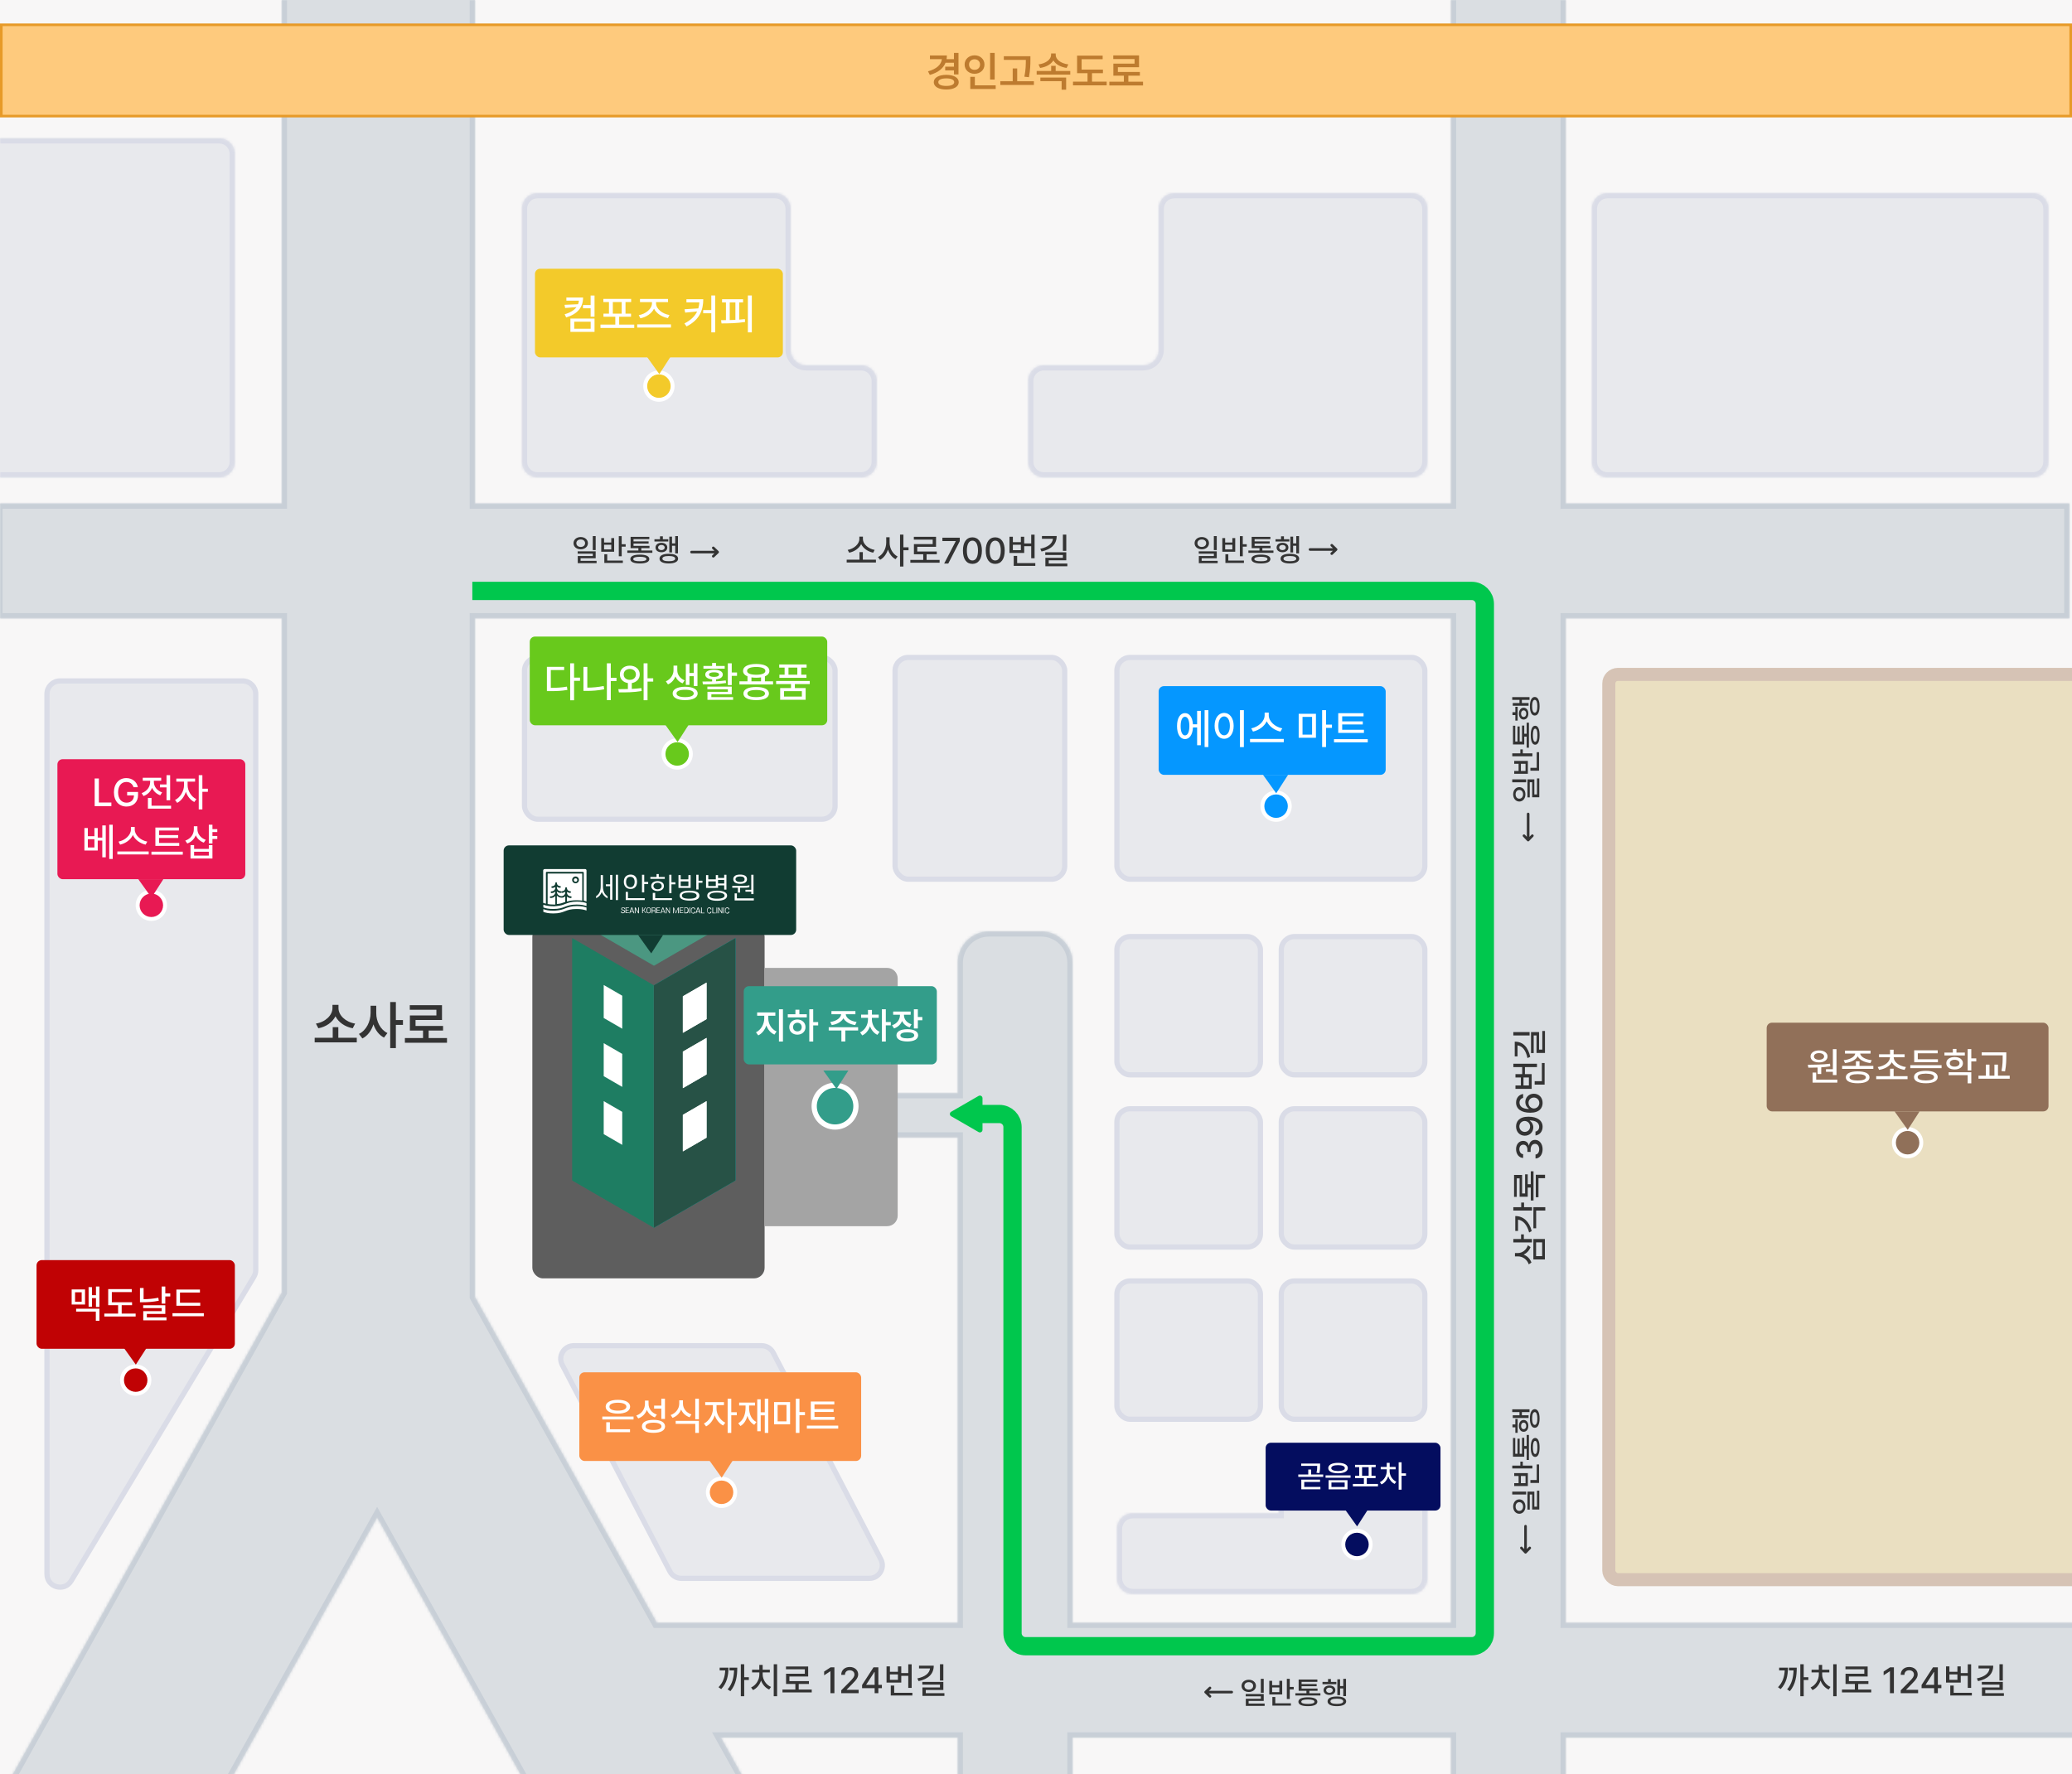 <svg width="794" height="680" viewBox="0 0 794 680" fill="none" xmlns="http://www.w3.org/2000/svg">
<g clip-path="url(#clip0_4533_7707)">
<rect width="794" height="680" fill="#F8F7F7"/>
<rect x="201" y="252" width="119" height="62" rx="5.059" fill="#E8E9ED" stroke="#DADCE7" stroke-width="2"/>
<circle cx="259.5" cy="289" r="6" fill="white"/>
<circle cx="259.5" cy="289" r="4.5" fill="#68C91C"/>
<rect x="203" y="244" width="114" height="34" rx="2.02" fill="#68C91C"/>
<path d="M219.99 254.252V259.727H222.263V260.958H219.99V268.422H218.491V254.252H219.99ZM209.576 264.903V255.609H216.188V256.824H211.075V263.656C213.45 263.648 215.225 263.546 217.245 263.183L217.434 264.445C215.217 264.84 213.339 264.911 210.712 264.903H209.576ZM236.249 259.806V261.037H234.056V268.374H232.557V254.252H234.056V259.806H236.249ZM223.579 264.824V255.625H225.062V263.577C227.034 263.57 229.093 263.404 231.342 262.946L231.515 264.209C229.093 264.69 226.868 264.832 224.746 264.824H223.579ZM241.352 255.151C243.53 255.151 245.147 256.524 245.155 258.512C245.147 260.264 243.893 261.534 242.11 261.818V264.059C243.364 263.996 244.619 263.901 245.786 263.751L245.897 264.871C242.906 265.392 239.617 265.416 237.171 265.392L236.934 264.161C238.031 264.153 239.293 264.145 240.611 264.114V261.818C238.788 261.55 237.542 260.272 237.549 258.512C237.542 256.524 239.135 255.151 241.352 255.151ZM239.001 258.512C238.993 259.767 239.995 260.603 241.352 260.595C242.693 260.603 243.68 259.767 243.688 258.512C243.68 257.25 242.693 256.429 241.352 256.414C239.995 256.429 238.993 257.25 239.001 258.512ZM246.638 268.39V254.252H248.137V259.996H250.315V261.258H248.137V268.39H246.638ZM259.543 256.966C259.543 258.512 260.529 260.074 262.367 260.769L261.578 261.921C260.26 261.416 259.337 260.453 258.832 259.293C258.312 260.603 257.349 261.739 255.976 262.331L255.156 261.163C257.065 260.335 258.091 258.536 258.091 256.966V255.136H259.543V256.966ZM257.759 265.802C257.744 264.193 259.582 263.238 262.541 263.23C265.491 263.238 267.345 264.193 267.353 265.802C267.345 267.412 265.491 268.366 262.541 268.359C259.582 268.366 257.744 267.412 257.759 265.802ZM259.243 265.802C259.227 266.702 260.481 267.222 262.541 267.207C264.592 267.222 265.846 266.702 265.854 265.802C265.846 264.895 264.592 264.374 262.541 264.382C260.481 264.374 259.227 264.895 259.243 265.802ZM262.809 262.52V254.52H264.197V257.944H265.854V254.268H267.274V262.962H265.854V259.175H264.197V262.52H262.809ZM280.409 254.252V257.771H282.429V259.049H280.409V262.583H278.91V254.252H280.409ZM269.19 261.242C270.287 261.242 271.557 261.234 272.882 261.203V260.406C271.257 260.256 270.247 259.601 270.263 258.544C270.247 257.392 271.573 256.713 273.624 256.713C275.659 256.713 276.977 257.392 276.985 258.544C276.977 259.593 275.983 260.248 274.381 260.406V261.14C275.644 261.084 276.922 260.982 278.105 260.816L278.231 261.794C275.194 262.291 271.833 262.315 269.348 262.315L269.19 261.242ZM269.553 256.303V255.262H272.882V254.126H274.381V255.262H277.711V256.303H269.553ZM271.068 264.224V263.183H280.409V266.134H272.598V267.207H280.93V268.248H271.099V265.171H278.926V264.224H271.068ZM271.683 258.544C271.683 259.112 272.417 259.459 273.624 259.459C274.815 259.459 275.557 259.112 275.549 258.544C275.557 257.999 274.815 257.692 273.624 257.692C272.417 257.692 271.683 257.999 271.683 258.544ZM296.242 261.147V262.362H283.35V261.147H286.443V259.246C285.346 258.804 284.731 258.094 284.739 257.155C284.731 255.475 286.68 254.496 289.788 254.504C292.889 254.496 294.83 255.475 294.838 257.155C294.83 258.094 294.214 258.804 293.118 259.254V261.147H296.242ZM284.881 265.834C284.881 264.216 286.711 263.325 289.788 263.325C292.826 263.325 294.656 264.216 294.664 265.834C294.656 267.467 292.826 268.359 289.788 268.359C286.711 268.359 284.881 267.467 284.881 265.834ZM286.285 257.155C286.277 258.102 287.587 258.631 289.788 258.638C291.974 258.631 293.299 258.102 293.291 257.155C293.299 256.208 291.974 255.664 289.788 255.656C287.587 255.664 286.277 256.208 286.285 257.155ZM286.396 265.834C286.388 266.717 287.626 267.222 289.788 267.207C291.918 267.222 293.165 266.717 293.165 265.834C293.165 264.966 291.918 264.477 289.788 264.477C287.626 264.477 286.388 264.966 286.396 265.834ZM287.958 261.147H291.634V259.64C291.082 259.727 290.459 259.775 289.788 259.775C289.125 259.775 288.51 259.727 287.958 259.648V261.147ZM310.307 261.021V262.22H304.595V263.735H308.73V268.216H298.962V263.735H303.112V262.22H297.416V261.021H310.307ZM298.599 255.909V254.694H309.092V255.909H307.041V258.607H309.029V259.822H298.662V258.607H300.666V255.909H298.599ZM300.445 267.001H307.278V264.919H300.445V267.001ZM302.15 258.607H305.542V255.909H302.15V258.607Z" fill="white"/>
<path d="M259.661 284.405L254.612 277.336H264.206L259.661 284.405Z" fill="#68C91C"/>
<rect x="428" y="252" width="118" height="85" rx="5.059" fill="#E8E9ED" stroke="#DADCE7" stroke-width="2"/>
<rect x="428" y="359" width="55" height="53" rx="5.059" fill="#E8E9ED" stroke="#DADCE7" stroke-width="2"/>
<rect x="491" y="359" width="55" height="53" rx="5.059" fill="#E8E9ED" stroke="#DADCE7" stroke-width="2"/>
<rect x="428" y="425" width="55" height="53" rx="5.059" fill="#E8E9ED" stroke="#DADCE7" stroke-width="2"/>
<rect x="491" y="425" width="55" height="53" rx="5.059" fill="#E8E9ED" stroke="#DADCE7" stroke-width="2"/>
<rect x="428" y="491" width="55" height="53" rx="5.059" fill="#E8E9ED" stroke="#DADCE7" stroke-width="2"/>
<rect x="491" y="491" width="55" height="53" rx="5.059" fill="#E8E9ED" stroke="#DADCE7" stroke-width="2"/>
<mask id="path-14-inside-1_4533_7707" fill="white">
<path fill-rule="evenodd" clip-rule="evenodd" d="M496.059 556C492.713 556 490 558.713 490 562.059V580H434.059C430.713 580 428 582.713 428 586.059V604.941C428 608.287 430.713 611 434.059 611H496.059H540.941C544.287 611 547 608.287 547 604.941V586.059V562.059C547 558.713 544.287 556 540.941 556H496.059Z"/>
</mask>
<path fill-rule="evenodd" clip-rule="evenodd" d="M496.059 556C492.713 556 490 558.713 490 562.059V580H434.059C430.713 580 428 582.713 428 586.059V604.941C428 608.287 430.713 611 434.059 611H496.059H540.941C544.287 611 547 608.287 547 604.941V586.059V562.059C547 558.713 544.287 556 540.941 556H496.059Z" fill="#E8E9ED"/>
<path d="M490 580V582H492V580H490ZM492 562.059C492 559.817 493.817 558 496.059 558V554C491.608 554 488 557.608 488 562.059H492ZM492 580V562.059H488V580H492ZM434.059 582H490V578H434.059V582ZM430 586.059C430 583.817 431.817 582 434.059 582V578C429.608 578 426 581.608 426 586.059H430ZM430 604.941V586.059H426V604.941H430ZM434.059 609C431.817 609 430 607.183 430 604.941H426C426 609.392 429.608 613 434.059 613V609ZM496.059 609H434.059V613H496.059V609ZM540.941 609H496.059V613H540.941V609ZM545 604.941C545 607.183 543.183 609 540.941 609V613C545.392 613 549 609.392 549 604.941H545ZM545 586.059V604.941H549V586.059H545ZM545 562.059V586.059H549V562.059H545ZM540.941 558C543.183 558 545 559.817 545 562.059H549C549 557.608 545.392 554 540.941 554V558ZM496.059 558H540.941V554H496.059V558Z" fill="#DADCE7" mask="url(#path-14-inside-1_4533_7707)"/>
<circle cx="489" cy="309" r="6" fill="white"/>
<circle cx="489" cy="309" r="4.5" fill="#0597FF"/>
<rect x="444" y="263" width="87" height="34" rx="2.02" fill="#0597FF"/>
<path d="M463.05 272.203V286.341H461.614V272.203H463.05ZM451.042 278.31C451.042 275.248 452.241 273.331 454.087 273.339C455.807 273.331 456.967 274.964 457.141 277.615H458.742V272.471H460.178V285.647H458.742V278.83H457.149C457.015 281.592 455.839 283.304 454.087 283.296C452.241 283.304 451.042 281.379 451.042 278.31ZM452.431 278.31C452.431 280.558 453.07 281.884 454.087 281.876C455.129 281.884 455.776 280.558 455.776 278.31C455.776 276.053 455.129 274.736 454.087 274.744C453.07 274.736 452.431 276.053 452.431 278.31ZM476.658 272.203V286.373H475.159V272.203H476.658ZM465.439 278.215C465.439 275.193 466.962 273.268 469.1 273.26C471.198 273.268 472.745 275.193 472.745 278.215C472.745 281.268 471.198 283.193 469.1 283.185C466.962 283.193 465.439 281.268 465.439 278.215ZM466.891 278.215C466.883 280.463 467.782 281.844 469.1 281.844C470.394 281.844 471.293 280.463 471.293 278.215C471.293 275.998 470.394 274.609 469.1 274.601C467.782 274.609 466.883 275.998 466.891 278.215ZM486.195 274.207C486.195 276.511 488.649 278.688 491.371 279.177L490.676 280.424C488.412 279.935 486.337 278.452 485.422 276.463C484.491 278.444 482.416 279.919 480.152 280.424L479.489 279.177C482.171 278.673 484.609 276.511 484.617 274.207V273.134H486.195V274.207ZM479.016 284.479V283.233H491.954V284.479H479.016ZM504.275 273.607V282.791H497.663V273.607H504.275ZM499.131 281.576H502.792V274.791H499.131V281.576ZM506.642 286.341V272.203H508.141V277.742H510.413V279.004H508.141V286.341H506.642ZM522.664 279.73V280.929H512.818V273.371H522.522V274.586H514.333V276.495H522.222V277.678H514.333V279.73H522.664ZM511.193 284.558V283.327H524.131V284.558H511.193Z" fill="white"/>
<path d="M489.049 304.069L484 297H493.594L489.049 304.069Z" fill="#0597FF"/>
<circle cx="520" cy="592" r="6" fill="white"/>
<circle cx="520" cy="592" r="4.5" fill="#040D5F"/>
<rect x="485" y="553" width="67" height="26" rx="2.02" fill="#040D5F"/>
<path d="M505.872 560.977V561.855C505.86 562.688 505.86 563.555 505.591 564.645L504.477 564.516C504.759 563.449 504.759 562.676 504.759 561.867H498.618V560.977H505.872ZM497.505 566.086V565.184H501.337V563.285H502.427V565.184H507.056V566.086H497.505ZM498.665 570.855V567.141H505.849V568.031H499.79V569.953H505.989V570.855H498.665ZM512.746 560.719C515.049 560.713 516.491 561.463 516.496 562.734C516.491 563.982 515.049 564.721 512.746 564.715C510.45 564.721 508.991 563.982 508.996 562.734C508.991 561.463 510.45 560.713 512.746 560.719ZM507.965 566.426V565.523H517.539V566.426H507.965ZM509.114 570.867V567.363H516.367V570.867H509.114ZM510.145 562.734C510.139 563.432 511.129 563.842 512.746 563.848C514.352 563.842 515.354 563.432 515.348 562.734C515.354 562.008 514.352 561.592 512.746 561.598C511.129 561.592 510.139 562.008 510.145 562.734ZM510.215 569.965H515.289V568.254H510.215V569.965ZM528.047 568.793V569.742H518.437V568.793H522.656V566.555H519.281V565.676H520.851V562.371H519.258V561.469H527.168V562.371H525.562V565.676H527.133V566.555H523.758V568.793H528.047ZM521.953 565.676H524.472V562.371H521.953V565.676ZM532.507 563.871C532.507 565.488 533.497 567.199 535.062 567.949L534.429 568.793C533.286 568.254 532.425 567.158 531.98 565.875C531.517 567.264 530.603 568.424 529.401 568.98L528.78 568.125C530.38 567.393 531.411 565.6 531.417 563.871V563.18H529.097V562.289H531.405V560.707H532.53V562.289H534.816V563.18H532.507V563.871ZM535.976 570.996V560.496H537.089V564.727H538.776V565.664H537.089V570.996H535.976Z" fill="white"/>
<path d="M520.049 585.069L515 578H524.594L520.049 585.069Z" fill="#040D5F"/>
<rect x="343" y="252" width="65" height="85" rx="5.059" fill="#E8E9ED" stroke="#DADCE7" stroke-width="2"/>
<rect x="204" y="355" width="89" height="135" rx="4.039" fill="#5E5E5E"/>
<g filter="url(#filter0_d_4533_7707)">
<g clip-path="url(#clip1_4533_7707)">
<rect width="51.4" height="234.964" transform="matrix(0.865 0.501 -2.19473e-08 1 212.658 242.117)" fill="#1E7D62"/>
<rect width="8.208" height="12.651" transform="matrix(0.865 0.501 -2.19473e-08 1 231.343 376.537)" fill="white"/>
<rect width="8.208" height="12.651" transform="matrix(0.865 0.501 -2.19473e-08 1 231.343 398.838)" fill="white"/>
<rect width="8.208" height="12.651" transform="matrix(0.865 0.501 -2.19473e-08 1 231.343 421.055)" fill="white"/>
</g>
<g clip-path="url(#clip2_4533_7707)">
<rect width="36.146" height="92.93" transform="matrix(0.865 -0.501 2.19473e-08 1 250.566 376.664)" fill="#00B2BA"/>
<rect width="90.943" height="415.219" transform="matrix(0.865 -0.501 2.19473e-08 1 203.156 242.996)" fill="#1E7D62"/>
<rect width="318.137" height="318.137" transform="matrix(0.865 -0.501 2.19473e-08 1 250.566 376.664)" fill="#373737" fill-opacity="0.5" style="mix-blend-mode:overlay"/>
<rect width="318.137" height="318.137" transform="matrix(0.865 -0.501 2.19473e-08 1 250.566 376.664)" fill="black" fill-opacity="0.08"/>
<rect width="10.5" height="14.002" transform="matrix(0.865 -0.501 2.19473e-08 1 261.671 380.875)" fill="white" style="mix-blend-mode:overlay"/>
<rect width="10.5" height="14.002" transform="matrix(0.865 -0.501 2.19473e-08 1 261.671 380.875)" fill="white"/>
<rect width="10.5" height="14.002" transform="matrix(0.865 -0.501 2.19473e-08 1 261.671 402.082)" fill="white" style="mix-blend-mode:overlay"/>
<rect width="10.5" height="14.002" transform="matrix(0.865 -0.501 2.19473e-08 1 261.671 402.082)" fill="white"/>
<rect width="10.5" height="14.002" transform="matrix(0.865 -0.501 2.19473e-08 1 261.671 426.318)" fill="white" style="mix-blend-mode:overlay"/>
<rect width="10.5" height="14.002" transform="matrix(0.865 -0.501 2.19473e-08 1 261.671 426.318)" fill="white"/>
</g>
<g clip-path="url(#clip3_4533_7707)" filter="url(#filter1_i_4533_7707)">
<rect width="51.4" height="91.391" transform="matrix(0.865 0.501 -0.865 0.501 248.376 333.902)" fill="#1E7D62"/>
<g style="mix-blend-mode:overlay">
<rect width="564" height="564" transform="matrix(0.865 0.501 -0.865 0.501 250.594 340.266)" fill="white" fill-opacity="0.2"/>
</g>
</g>
</g>
<g filter="url(#filter2_d_4533_7707)">
<rect x="193" y="320" width="112.096" height="34.336" rx="2.02" fill="#113C32"/>
<g clip-path="url(#clip4_4533_7707)">
<path d="M224.752 342.213V343.263C223.833 342.935 222.717 342.672 220.945 342.672C216.483 342.672 216.483 344.379 212.02 344.379C210.182 344.379 209.132 344.116 208.213 343.788V342.738C209.132 343.066 210.248 343.329 212.02 343.329C212.414 343.329 212.742 343.329 213.136 343.263C213.136 343.263 213.136 343.263 213.201 343.263C214.776 343.132 215.761 342.804 216.68 342.41C217.795 342.016 218.845 341.557 221.077 341.557C222.849 341.557 223.899 341.819 224.818 342.147C224.686 342.147 224.752 342.147 224.752 342.213Z" fill="white"/>
<path d="M224.752 343.92V344.97C223.833 344.642 222.717 344.379 220.945 344.379C216.483 344.379 216.483 346.086 212.02 346.086C210.182 346.086 209.132 345.823 208.213 345.495V344.445C209.132 344.773 210.248 345.036 212.02 345.036C212.414 345.036 212.742 345.036 213.136 344.97C213.136 344.97 213.136 344.97 213.201 344.97C214.776 344.839 215.761 344.511 216.68 344.117C217.795 343.723 218.845 343.264 221.077 343.264C222.849 343.264 223.899 343.526 224.818 343.854C224.686 343.92 224.752 343.92 224.752 343.92Z" fill="white"/>
<path d="M216.614 339.522V341.688C216.549 341.688 216.417 341.754 216.352 341.754C215.499 342.082 214.711 342.41 213.398 342.476V339.26C213.858 339.719 214.449 340.047 215.17 340.047C215.695 340.113 216.22 339.85 216.614 339.522Z" fill="white"/>
<path d="M224.752 329.613V341.492C224.424 341.361 224.096 341.295 223.702 341.164V330.466C223.702 330.269 223.571 330.138 223.374 330.138H209.526C209.329 330.138 209.198 330.269 209.198 330.466V342.345C208.87 342.279 208.542 342.148 208.279 342.082C208.214 342.082 208.214 342.082 208.148 342.017V329.613C208.148 329.35 208.41 329.088 208.673 329.088H224.293C224.555 329.088 224.752 329.35 224.752 329.613Z" fill="white"/>
<path d="M221.208 333.289C221.208 333.617 220.946 333.945 220.552 333.945C220.224 333.945 219.896 333.683 219.896 333.289C219.896 332.961 220.158 332.633 220.552 332.633C220.946 332.633 221.208 332.895 221.208 333.289Z" fill="white"/>
<path d="M209.854 330.795V342.477C210.445 342.608 211.167 342.674 212.02 342.674C212.282 342.674 212.545 342.674 212.807 342.674V339.392C212.348 339.852 211.757 340.18 211.035 340.18C210.838 340.18 210.707 340.049 210.707 339.852C210.707 339.655 210.838 339.524 211.035 339.524C212.02 339.524 212.807 338.736 212.807 337.817V337.686C212.414 338.08 211.954 338.277 211.363 338.277C211.167 338.277 211.035 338.145 211.035 337.949C211.035 337.752 211.167 337.62 211.363 337.62C212.151 337.62 212.807 336.964 212.807 336.177V335.914C212.479 336.177 212.085 336.308 211.626 336.308C211.429 336.308 211.298 336.177 211.298 335.98C211.298 335.783 211.429 335.651 211.626 335.651C212.282 335.651 212.807 335.126 212.807 334.47C212.807 334.273 212.939 334.142 213.135 334.142C213.267 334.076 213.398 334.208 213.398 334.405C213.398 335.061 213.923 335.586 214.579 335.586C214.776 335.586 214.907 335.717 214.907 335.914C214.907 336.111 214.776 336.242 214.579 336.242C214.12 336.242 213.726 336.045 213.398 335.848V336.111C213.398 336.898 214.054 337.555 214.842 337.555C214.973 337.555 215.104 337.62 215.17 337.752C215.236 337.62 215.301 337.555 215.432 337.555C216.089 337.555 216.614 337.03 216.614 336.373C216.614 336.177 216.745 336.045 216.942 336.045C217.139 336.045 217.27 336.177 217.27 336.373C217.27 337.03 217.795 337.555 218.451 337.555C218.648 337.555 218.78 337.686 218.78 337.883C218.78 338.08 218.648 338.211 218.451 338.211C217.992 338.211 217.598 338.014 217.27 337.817V338.08C217.27 338.867 217.926 339.524 218.714 339.524C218.911 339.524 219.042 339.655 219.042 339.852C219.042 340.049 218.911 340.18 218.714 340.18C218.123 340.18 217.664 339.983 217.27 339.589V341.558C218.189 341.23 219.239 341.033 220.945 341.033C221.799 341.033 222.52 341.099 223.111 341.164V330.795H209.854ZM220.552 334.536C219.83 334.536 219.239 333.945 219.239 333.223C219.239 332.501 219.83 331.911 220.552 331.911C221.274 331.911 221.864 332.501 221.864 333.223C221.864 333.945 221.274 334.536 220.552 334.536Z" fill="white"/>
<path d="M216.614 337.752V338.015C216.614 338.802 215.958 339.459 215.17 339.459C214.186 339.459 213.398 338.671 213.398 337.752V337.621C213.792 338.015 214.252 338.212 214.842 338.212C214.974 338.212 215.105 338.146 215.17 338.015C215.236 338.146 215.302 338.212 215.433 338.212C215.892 338.146 216.286 338.015 216.614 337.752Z" fill="white"/>
<path d="M230.593 337.881C230.265 338.865 229.477 339.784 228.427 340.243V339.456C229.412 338.865 230.199 337.815 230.199 335.649V331.383H231.052V335.649C231.052 337.881 231.84 338.865 232.824 339.521V340.309C231.774 339.784 230.987 338.865 230.593 337.881ZM234.662 340.834H233.809V335.649H232.168V334.927H233.809V331.318H234.662V340.834ZM236.828 340.965H235.975V331.252H236.828V340.965Z" fill="white"/>
<path d="M239.059 334.01C239.059 333.025 239.322 332.303 239.847 331.844C240.306 331.45 240.897 331.188 241.619 331.188C242.341 331.188 242.931 331.384 243.325 331.778C243.85 332.238 244.113 332.959 244.113 333.944C244.113 334.928 243.85 335.65 243.325 336.11C242.931 336.503 242.341 336.7 241.619 336.7C240.897 336.7 240.372 336.503 239.912 336.11C239.387 335.65 239.059 334.928 239.059 334.01ZM240.634 337.816V340.244H247.066V340.966H239.781V337.816H240.634ZM239.912 334.01C239.912 334.731 240.109 335.257 240.437 335.585C240.7 335.847 241.094 336.044 241.553 336.044C242.012 336.044 242.406 335.913 242.669 335.585C242.997 335.257 243.194 334.666 243.194 334.01C243.194 333.288 242.997 332.763 242.669 332.434C242.406 332.172 242.012 332.041 241.553 332.041C241.094 332.041 240.7 332.172 240.437 332.434C240.109 332.763 239.912 333.288 239.912 334.01ZM246.869 331.253V334.01H248.378V334.797H246.869V338.013H246.016V331.253H246.869Z" fill="white"/>
<path d="M249.231 332.828V332.106H251.594V330.99H252.447V332.106H254.744V332.828H249.231ZM249.56 335.584C249.56 334.994 249.822 334.534 250.216 334.206C250.675 333.878 251.332 333.681 251.988 333.681C252.71 333.681 253.3 333.878 253.76 334.206C254.219 334.534 254.416 334.994 254.416 335.584C254.416 336.175 254.154 336.634 253.76 336.963C253.3 337.291 252.71 337.488 251.988 337.488C251.266 337.488 250.675 337.291 250.216 336.963C249.822 336.634 249.56 336.175 249.56 335.584ZM251.069 338.209V340.244H257.501V340.966H250.15V338.209H251.069ZM250.413 335.584C250.413 335.912 250.544 336.175 250.807 336.437C251.135 336.7 251.528 336.831 251.988 336.831C252.447 336.831 252.907 336.7 253.169 336.437C253.432 336.241 253.563 335.978 253.563 335.584C253.563 335.256 253.432 334.928 253.169 334.731C252.907 334.469 252.513 334.337 251.988 334.337C251.528 334.337 251.069 334.469 250.807 334.731C250.544 334.928 250.413 335.256 250.413 335.584ZM257.304 331.253V334.14H258.813V334.928H257.304V338.341H256.451V331.253H257.304Z" fill="white"/>
<path d="M260.848 333.024H263.802V331.383H264.655V336.305H259.995V331.383H260.848V333.024ZM260.455 339.259C260.455 338.668 260.717 338.209 261.242 337.946C261.898 337.487 262.948 337.355 264.261 337.355C265.508 337.355 266.558 337.552 267.28 337.946C267.739 338.274 268.002 338.668 268.002 339.259C268.002 339.849 267.739 340.309 267.28 340.571C266.624 341.031 265.574 341.162 264.261 341.162C262.948 341.162 261.898 340.965 261.242 340.571C260.717 340.309 260.455 339.849 260.455 339.259ZM263.802 335.583V333.811H260.848V335.583H263.802ZM261.308 339.259C261.308 339.521 261.439 339.784 261.701 339.981C262.161 340.309 263.014 340.44 264.13 340.44C265.245 340.44 266.099 340.309 266.558 339.981C266.821 339.784 266.952 339.587 266.952 339.259C266.952 338.996 266.821 338.734 266.558 338.537C266.099 338.209 265.245 338.077 264.13 338.077C262.948 338.077 262.161 338.209 261.701 338.537C261.439 338.734 261.308 338.996 261.308 339.259ZM267.674 331.252V333.549H269.183V334.337H267.674V336.896H266.821V331.252H267.674Z" fill="white"/>
<path d="M271.414 333.024H274.302V331.383H275.155V332.499H277.518V331.252H278.371V336.962H277.518V335.321H275.155V336.305H270.561V331.383H271.414V333.024ZM271.02 339.259C271.02 338.668 271.349 338.209 271.874 337.946C272.596 337.552 273.646 337.355 274.827 337.355C276.008 337.355 277.058 337.552 277.78 337.946C278.305 338.274 278.633 338.668 278.633 339.259C278.633 339.849 278.305 340.309 277.78 340.637C277.058 341.031 276.008 341.228 274.827 341.228C273.646 341.228 272.596 341.096 271.874 340.637C271.349 340.309 271.02 339.915 271.02 339.259ZM274.302 335.583V333.811H271.414V335.583H274.302ZM271.874 339.259C271.874 339.587 272.005 339.784 272.333 339.981C272.858 340.309 273.711 340.44 274.761 340.44C275.877 340.44 276.73 340.309 277.19 339.981C277.518 339.784 277.649 339.587 277.649 339.259C277.649 338.931 277.518 338.734 277.19 338.537C276.665 338.209 275.811 338.077 274.761 338.077C273.711 338.077 272.792 338.209 272.333 338.537C272.071 338.734 271.874 338.996 271.874 339.259ZM275.155 333.221V334.599H277.518V333.221H275.155Z" fill="white"/>
<path d="M283.621 336.241V338.079H282.768V336.241H280.603V335.519H285.131C285.853 335.519 286.575 335.453 287.165 335.257V335.978C286.575 336.241 285.656 336.241 284.737 336.241H283.621ZM280.996 332.959C280.996 332.434 281.193 332.041 281.587 331.713C282.046 331.319 282.834 331.188 283.621 331.188C284.409 331.188 285.131 331.319 285.656 331.713C286.05 331.975 286.247 332.434 286.247 332.959C286.247 333.485 286.05 333.944 285.656 334.206C285.197 334.6 284.409 334.731 283.621 334.731C282.834 334.731 282.112 334.535 281.587 334.206C281.259 333.944 280.996 333.485 280.996 332.959ZM288.937 341.098H281.521V338.407H282.375V340.31H288.872V341.098H288.937ZM281.849 332.959C281.849 333.288 281.981 333.485 282.243 333.681C282.571 333.944 283.096 334.01 283.621 334.01C284.212 334.01 284.737 333.878 285 333.681C285.262 333.55 285.328 333.288 285.328 332.959C285.328 332.631 285.197 332.434 285 332.238C284.672 331.975 284.147 331.909 283.621 331.909C283.031 331.909 282.506 332.041 282.243 332.238C281.981 332.434 281.849 332.697 281.849 332.959ZM288.741 338.669H287.887V337.75H285.656V337.029H287.887V331.253H288.741V338.669Z" fill="white"/>
<path d="M238.666 346.02C238.206 346.02 237.944 345.757 237.944 345.363V345.298H238.206V345.363C238.206 345.626 238.403 345.757 238.731 345.757C239.06 345.757 239.256 345.56 239.256 345.363C239.256 345.167 239.125 345.035 238.863 344.97L238.6 344.904C238.272 344.838 238.075 344.641 238.075 344.313C238.075 343.985 238.338 343.723 238.797 343.723C239.256 343.723 239.519 343.985 239.519 344.313V344.379H239.256V344.313C239.256 344.116 239.125 343.92 238.797 343.92C238.469 343.92 238.338 344.051 238.338 344.313C238.338 344.51 238.469 344.641 238.731 344.707L238.994 344.773C239.388 344.838 239.585 345.035 239.585 345.363C239.388 345.757 239.125 346.02 238.666 346.02Z" fill="white"/>
<path d="M239.781 343.787H241.028V343.984H239.978V344.772H240.897V344.968H239.978V345.756H241.028V345.953H239.716V343.787H239.781Z" fill="white"/>
<path d="M242.275 343.787L243.063 346.019H242.8L242.604 345.493H241.619L241.422 346.019H241.16L241.947 343.787H242.275ZM242.144 344.05L241.75 345.297H242.538L242.144 344.05Z" fill="white"/>
<path d="M244.572 346.019L243.522 344.247V346.019H243.26V343.787H243.522L244.572 345.559V343.787H244.835V346.019H244.572Z" fill="white"/>
<path d="M246.804 344.838L247.657 345.954H247.395L246.607 344.904H246.345V345.954H246.082V343.723H246.345V344.707H246.607L247.263 343.723H247.526L246.804 344.838Z" fill="white"/>
<path d="M248.576 346.019C247.92 346.019 247.723 345.493 247.723 344.903C247.723 344.247 247.92 343.787 248.576 343.787C249.232 343.787 249.429 344.312 249.429 344.903C249.429 345.559 249.232 346.019 248.576 346.019ZM248.576 343.984C248.116 343.984 247.985 344.312 247.985 344.903C247.985 345.493 248.116 345.822 248.576 345.822C249.035 345.822 249.167 345.493 249.167 344.903C249.167 344.312 249.035 343.984 248.576 343.984Z" fill="white"/>
<path d="M251.069 346.019C251.069 345.953 251.069 345.887 251.004 345.822C251.004 345.362 251.004 345.165 250.544 345.165H250.019V346.019H249.757V343.787H250.61C251.069 343.787 251.332 344.05 251.332 344.443C251.332 344.772 251.201 344.968 250.938 345.034C251.201 345.1 251.266 345.231 251.266 345.493C251.266 345.69 251.266 345.887 251.332 346.019H251.069ZM250.61 344.903C250.938 344.903 251.069 344.772 251.069 344.443C251.069 344.115 250.873 343.984 250.61 343.984H250.019V344.903H250.61Z" fill="white"/>
<path d="M251.66 343.787H252.907V343.984H251.857V344.772H252.776V344.968H251.857V345.756H252.907V345.953H251.595V343.787H251.66Z" fill="white"/>
<path d="M254.154 343.787L254.942 346.019H254.679L254.548 345.493H253.563L253.367 346.019H253.104L253.892 343.787H254.154ZM254.023 344.05L253.629 345.297H254.417L254.023 344.05Z" fill="white"/>
<path d="M256.517 346.019L255.467 344.247V346.019H255.205V343.787H255.467L256.517 345.559V343.787H256.714V346.019H256.517Z" fill="white"/>
<path d="M258.945 346.019L258.223 344.312V346.019H257.961V343.787H258.223L259.011 345.756L259.799 343.787H260.061V346.019H259.799V344.312L259.077 346.019H258.945Z" fill="white"/>
<path d="M260.586 343.787H261.833V343.984H260.783V344.772H261.702V344.968H260.783V345.756H261.833V345.953H260.521V343.787H260.586Z" fill="white"/>
<path d="M262.227 346.019V343.787H263.014C263.67 343.787 263.867 344.312 263.867 344.903C263.867 345.493 263.736 346.019 263.014 346.019H262.227ZM262.948 343.984H262.423V345.756H262.948C263.408 345.756 263.539 345.428 263.539 344.837C263.605 344.312 263.408 343.984 262.948 343.984Z" fill="white"/>
<path d="M264.458 346.019H264.195V343.787H264.458V346.019Z" fill="white"/>
<path d="M264.786 344.903C264.786 344.247 264.983 343.787 265.639 343.787C266.164 343.787 266.427 344.115 266.427 344.575H266.164C266.164 344.247 265.967 344.05 265.574 344.05C265.114 344.05 264.983 344.443 264.983 344.968C264.983 345.559 265.114 345.887 265.574 345.887C265.902 345.887 266.099 345.69 266.164 345.362H266.427C266.427 345.822 266.099 346.15 265.639 346.15C264.983 346.019 264.786 345.559 264.786 344.903Z" fill="white"/>
<path d="M267.674 343.787L268.461 346.019H268.199L268.002 345.493H267.018L266.821 346.019H266.558L267.346 343.787H267.674ZM267.477 344.05L267.083 345.297H267.871L267.477 344.05Z" fill="white"/>
<path d="M268.658 343.787H268.921V345.822H269.971V346.019H268.658V343.787Z" fill="white"/>
<path d="M270.956 344.903C270.956 344.247 271.152 343.787 271.809 343.787C272.334 343.787 272.596 344.115 272.596 344.575H272.334C272.334 344.247 272.137 344.05 271.743 344.05C271.284 344.05 271.152 344.443 271.152 344.968C271.152 345.559 271.284 345.887 271.743 345.887C272.071 345.887 272.268 345.69 272.334 345.362H272.596C272.596 345.822 272.268 346.15 271.809 346.15C271.152 346.019 270.956 345.559 270.956 344.903Z" fill="white"/>
<path d="M272.99 343.787H273.253V345.822H274.303V346.019H272.99V343.787Z" fill="white"/>
<path d="M274.827 346.019H274.565V343.787H274.827V346.019Z" fill="white"/>
<path d="M276.534 346.019L275.484 344.247V346.019H275.221V343.787H275.484L276.534 345.559V343.787H276.796V346.019H276.534Z" fill="white"/>
<path d="M277.453 346.019H277.19V343.787H277.453V346.019Z" fill="white"/>
<path d="M277.847 344.903C277.847 344.247 278.044 343.787 278.7 343.787C279.225 343.787 279.487 344.115 279.487 344.575H279.225C279.225 344.247 279.028 344.05 278.634 344.05C278.175 344.05 278.044 344.443 278.044 344.968C278.044 345.559 278.175 345.887 278.634 345.887C278.962 345.887 279.159 345.69 279.225 345.362H279.487C279.487 345.822 279.159 346.15 278.7 346.15C277.978 346.019 277.847 345.559 277.847 344.903Z" fill="white"/>
</g>
<path d="M249.553 361.405L244.503 354.336H254.097L249.553 361.405Z" fill="#113C32"/>
</g>
<path d="M98 266L98 486.836C98 487.743 97.753 488.634 97.286 489.411L27.286 605.936C24.675 610.281 18 608.43 18 603.361L18 266C18 263.239 20.239 261 23 261L93 261C95.761 261 98 263.239 98 266Z" fill="#E8E9ED" stroke="#DADCE7" stroke-width="2"/>
<path d="M296.294 518.504L337.544 597.69C339.278 601.019 336.863 605 333.109 605L261.139 605C259.276 605 257.566 603.963 256.705 602.31L215.444 523.124C213.71 519.795 216.125 515.814 219.878 515.814L291.86 515.814C293.724 515.814 295.433 516.851 296.294 518.504Z" fill="#E8E9ED" stroke="#DADCE7" stroke-width="2"/>
<circle cx="276.5" cy="572" r="6" fill="white"/>
<circle cx="276.5" cy="572" r="4.5" fill="#FA9146"/>
<rect x="222" y="526" width="108" height="34" rx="2.02" fill="#FA9146"/>
<path d="M242.775 542.976V544.089H230.807V542.976H242.775ZM232.096 539.182C232.089 537.534 233.927 536.552 236.783 536.56C239.625 536.552 241.464 537.534 241.471 539.182C241.464 540.837 239.625 541.84 236.783 541.848C233.927 541.84 232.089 540.837 232.096 539.182ZM232.316 548.967V545.158H233.722V547.839H241.427V548.967H232.316ZM233.532 539.182C233.524 540.156 234.769 540.705 236.783 540.705C238.79 540.705 240.043 540.156 240.035 539.182C240.043 538.244 238.79 537.673 236.783 537.673C234.769 537.673 233.524 538.244 233.532 539.182ZM248.53 538.083C248.523 539.921 249.716 541.562 251.709 542.214L250.947 543.298C249.504 542.771 248.442 541.76 247.871 540.441C247.307 541.943 246.164 543.122 244.575 543.693L243.828 542.58C245.923 541.862 247.138 540.112 247.153 538.142V536.853H248.53V538.083ZM245.981 546.74C245.974 545.151 247.658 544.228 250.42 544.235C253.166 544.228 254.851 545.151 254.858 546.74C254.851 548.322 253.166 549.223 250.42 549.216C247.658 549.223 245.974 548.322 245.981 546.74ZM247.358 546.74C247.351 547.612 248.493 548.125 250.42 548.117C252.331 548.125 253.474 547.612 253.481 546.74C253.474 545.839 252.331 545.319 250.42 545.319C248.493 545.319 247.351 545.839 247.358 546.74ZM250.654 539.929V538.786H253.423V536.12H254.814V543.869H253.423V539.929H250.654ZM261.712 538.01C261.705 539.826 262.935 541.489 264.964 542.155L264.261 543.254C262.737 542.727 261.602 541.657 261.009 540.288C260.423 541.752 259.266 542.917 257.713 543.474L257.01 542.39C259.053 541.665 260.284 539.885 260.291 538.01V536.75H261.712V538.01ZM258.929 545.759V544.631H267.82V549.245H266.429V545.759H258.929ZM266.429 544.001V536.12H267.82V544.001H266.429ZM274.572 539.987C274.564 542.06 275.934 544.375 277.926 545.319L277.135 546.403C275.663 545.7 274.491 544.221 273.898 542.507C273.297 544.375 272.067 545.993 270.573 546.74L269.752 545.642C271.745 544.682 273.188 542.207 273.195 539.987V538.596H270.236V537.438H277.428V538.596H274.572V539.987ZM278.834 549.245V536.12H280.226V541.32H282.335V542.492H280.226V549.245H278.834ZM294.404 536.12V549.245H293.071V542.507H291.504V548.601H290.185V536.369H291.504V541.335H293.071V536.12H294.404ZM282.891 545.539C284.809 544.462 285.703 542.199 285.703 539.592V538.742H283.242V537.614H289.336V538.742H287.051V539.592C287.051 541.95 287.937 544.089 289.849 545.07L289.028 546.14C287.739 545.437 286.875 544.213 286.406 542.705C285.959 544.426 285.095 545.803 283.755 546.594L282.891 545.539ZM302.767 537.424V545.949H296.629V537.424H302.767ZM297.992 544.821H301.39V538.522H297.992V544.821ZM304.964 549.245V536.12H306.356V541.262H308.465V542.434H306.356V549.245H304.964ZM319.845 543.107V544.221H310.705V537.204H319.714V538.332H312.111V540.104H319.435V541.203H312.111V543.107H319.845ZM309.196 547.59V546.447H321.208V547.59H309.196Z" fill="white"/>
<path d="M276.553 566.405L271.503 559.336H281.097L276.553 566.405Z" fill="#FA9146"/>
<rect x="616.5" y="258.5" width="269" height="347" rx="3.5" fill="#EADFC1" stroke="#D6C3B5" stroke-width="5"/>
<circle cx="731" cy="438" r="6" fill="white"/>
<circle cx="731" cy="438" r="4.5" fill="#907059"/>
<rect x="677" y="392" width="108" height="34" rx="2.02" fill="#917059"/>
<path d="M731.049 433.069L726 426H735.594L731.049 433.069Z" fill="#917059"/>
<path d="M703.752 402.135V412.081H702.361V410.821H699.724V409.84H702.361V402.135H703.752ZM692.781 408.126C695.205 408.104 698.479 408.082 701.277 407.73L701.365 408.727C700.244 408.917 699.065 409.034 697.908 409.115V411.671H696.516V409.188C695.242 409.239 694.019 409.239 692.957 409.239L692.781 408.126ZM693.806 404.947C693.799 403.556 695.124 402.633 697.073 402.633C698.992 402.633 700.325 403.556 700.325 404.947C700.325 406.346 698.992 407.232 697.073 407.232C695.132 407.232 693.799 406.346 693.806 404.947ZM694.597 414.967V411.114H695.974V413.839H704.075V414.967H694.597ZM695.124 404.947C695.117 405.724 695.908 406.207 697.073 406.207C698.193 406.207 698.999 405.724 699.006 404.947C698.999 404.164 698.193 403.658 697.073 403.673C695.908 403.658 695.117 404.164 695.124 404.947ZM712.569 406.793V408.565H717.872V409.708H705.904V408.565H711.192V406.793H712.569ZM706.519 406.383C708.892 406.141 710.753 405.101 710.943 403.834H707.003V402.721H716.803V403.834H712.818C713.016 405.094 714.876 406.141 717.257 406.383L716.759 407.481C714.481 407.218 712.599 406.28 711.881 404.896C711.163 406.28 709.295 407.218 707.017 407.481L706.519 406.383ZM707.325 412.945C707.325 411.473 709.024 410.66 711.881 410.66C714.715 410.66 716.4 411.473 716.407 412.945C716.4 414.41 714.715 415.223 711.881 415.216C709.024 415.223 707.325 414.41 707.325 412.945ZM708.731 412.945C708.724 413.729 709.852 414.161 711.881 414.161C713.88 414.161 715.016 413.729 715.016 412.945C715.016 412.162 713.88 411.737 711.881 411.729C709.852 411.737 708.724 412.162 708.731 412.945ZM730.981 412.491V413.634H718.969V412.491H724.272V409.635H725.649V412.491H730.981ZM719.555 409.005C722.25 408.609 724.191 407.086 724.257 405.24H720.053V404.112H724.272V402.354H725.649V404.112H729.867V405.24H725.663C725.729 407.086 727.67 408.609 730.366 409.005L729.838 410.089C727.641 409.745 725.81 408.705 724.953 407.174C724.103 408.705 722.28 409.745 720.082 410.089L719.555 409.005ZM744.016 408.287V409.43H732.034V408.287H744.016ZM733.455 412.843C733.455 411.319 735.161 410.455 738.01 410.455C740.838 410.455 742.529 411.319 742.537 412.843C742.529 414.366 740.838 415.223 738.01 415.216C735.161 415.223 733.455 414.366 733.455 412.843ZM733.528 407.145V402.589H742.537V403.731H734.905V406.017H742.625V407.145H733.528ZM734.861 412.843C734.854 413.685 736.004 414.139 738.01 414.146C739.988 414.139 741.145 413.685 741.145 412.843C741.145 412.008 739.988 411.539 738.01 411.524C736.004 411.539 734.854 412.008 734.861 412.843ZM752.936 403.453V404.566H745.113V403.453H748.336V402.062H749.728V403.453H752.936ZM745.831 407.54C745.824 406.104 747.128 405.167 749.025 405.152C750.914 405.167 752.203 406.104 752.203 407.54C752.203 408.983 750.914 409.928 749.025 409.928C747.128 409.928 745.824 408.983 745.831 407.54ZM746.739 412.125V410.997H755.411V415.245H754.02V412.125H746.739ZM747.179 407.54C747.164 408.353 747.911 408.844 749.025 408.844C750.138 408.844 750.885 408.353 750.9 407.54C750.885 406.734 750.138 406.229 749.025 406.222C747.911 406.229 747.164 406.734 747.179 407.54ZM754.02 410.323V402.12H755.411V405.68H757.316V406.837H755.411V410.323H754.02ZM768.828 403.38V404.786C768.813 406.434 768.813 408.163 768.344 410.675L766.982 410.528C767.443 408.155 767.443 406.397 767.436 404.786V404.508H759.394V403.38H768.828ZM758.164 413.473V412.315H760.991V408.067H762.382V412.315H764.272V408.067H765.634V412.315H770.131V413.473H758.164Z" fill="white"/>
<circle cx="52" cy="529" r="6" fill="white"/>
<circle cx="52" cy="529" r="4.5" fill="#C00204"/>
<rect x="14" y="483" width="76" height="34" rx="2.02" fill="#C00204"/>
<path d="M38.096 493.135V500.957H36.777V497.573H35.239V500.869H33.95V493.369H35.239V496.445H36.777V493.135H38.096ZM27.461 500.02V494.248H32.588V500.02H27.461ZM28.765 498.95H31.299V495.332H28.765V498.95ZM29.175 502.744V501.631H38.096V506.245H36.719V502.744H29.175ZM50.604 499.17V500.283H46.634V503.491H51.981V504.634H39.969V503.491H45.257V500.283H41.463V494.131H50.487V495.259H42.855V499.17H50.604ZM63.346 493.12V495.757H65.251V496.929H63.346V499.697H61.955V493.12H63.346ZM53.635 499.155V493.706H55.026V497.983C56.791 497.976 58.644 497.83 60.666 497.427L60.842 498.584C58.63 499.031 56.637 499.148 54.704 499.155H53.635ZM54.865 501.396V500.298H63.346V503.638H56.271V504.956H63.8V506.084H54.894V502.568H61.955V501.396H54.865ZM76.734 499.346V500.488H67.593V494.292H76.616V495.435H68.97V499.346H76.734ZM66.099 504.517V503.359H78.111V504.517H66.099Z" fill="white"/>
<path d="M52.049 523.069L47 516H56.594L52.049 523.069Z" fill="#C00204"/>
<mask id="path-95-inside-2_4533_7707" fill="white">
<path fill-rule="evenodd" clip-rule="evenodd" d="M303 80C303 76.686 300.314 74 297 74H206C202.686 74 200 76.686 200 80V140V158V177C200 180.314 202.686 183 206 183H330C333.314 183 336 180.314 336 177V146C336 142.686 333.314 140 330 140H309C305.686 140 303 137.314 303 134V80Z"/>
</mask>
<path fill-rule="evenodd" clip-rule="evenodd" d="M303 80C303 76.686 300.314 74 297 74H206C202.686 74 200 76.686 200 80V140V158V177C200 180.314 202.686 183 206 183H330C333.314 183 336 180.314 336 177V146C336 142.686 333.314 140 330 140H309C305.686 140 303 137.314 303 134V80Z" fill="#E8E9ED"/>
<path d="M206 76H297V72H206V76ZM202 140V80H198V140H202ZM202 158V140H198V158H202ZM202 177V158H198V177H202ZM330 181H206V185H330V181ZM334 146V177H338V146H334ZM309 142H330V138H309V142ZM301 80V134H305V80H301ZM309 138C306.791 138 305 136.209 305 134H301C301 138.418 304.582 142 309 142V138ZM198 177C198 181.418 201.582 185 206 185V181C203.791 181 202 179.209 202 177H198ZM338 146C338 141.582 334.418 138 330 138V142C332.209 142 334 143.791 334 146H338ZM297 76C299.209 76 301 77.791 301 80H305C305 75.582 301.418 72 297 72V76ZM330 185C334.418 185 338 181.418 338 177H334C334 179.209 332.209 181 330 181V185ZM206 72C201.582 72 198 75.582 198 80H202C202 77.791 203.791 76 206 76V72Z" fill="#DADCE7" mask="url(#path-95-inside-2_4533_7707)"/>
<mask id="path-97-inside-3_4533_7707" fill="white">
<path fill-rule="evenodd" clip-rule="evenodd" d="M90 59C90 55.686 87.314 53 84 53H-79C-82.314 53 -85 55.686 -85 59V177C-85 180.314 -82.314 183 -79 183H84C87.314 183 90 180.314 90 177V59ZM610 80C610 76.686 612.686 74 616 74H779C782.314 74 785 76.686 785 80V177C785 180.314 782.314 183 779 183H616C612.686 183 610 180.314 610 177V80ZM444 80C444 76.686 446.686 74 450 74H541C544.314 74 547 76.686 547 80V140V158V177C547 180.314 544.314 183 541 183H400C396.686 183 394 180.314 394 177V146C394 142.686 396.686 140 400 140H438C441.314 140 444 137.314 444 134V80Z"/>
</mask>
<path fill-rule="evenodd" clip-rule="evenodd" d="M90 59C90 55.686 87.314 53 84 53H-79C-82.314 53 -85 55.686 -85 59V177C-85 180.314 -82.314 183 -79 183H84C87.314 183 90 180.314 90 177V59ZM610 80C610 76.686 612.686 74 616 74H779C782.314 74 785 76.686 785 80V177C785 180.314 782.314 183 779 183H616C612.686 183 610 180.314 610 177V80ZM444 80C444 76.686 446.686 74 450 74H541C544.314 74 547 76.686 547 80V140V158V177C547 180.314 544.314 183 541 183H400C396.686 183 394 180.314 394 177V146C394 142.686 396.686 140 400 140H438C441.314 140 444 137.314 444 134V80Z" fill="#E8E9ED"/>
<path d="M-79 51H84V55H-79V51ZM-87 177V59H-83V177H-87ZM84 185H-79V181H84V185ZM92 59V177H88V59H92ZM779 76H616V72H779V76ZM783 177V80H787V177H783ZM616 181H779V185H616V181ZM612 80V177H608V80H612ZM541 76H450V72H541V76ZM545 140V80H549V140H545ZM545 158V140H549V158H545ZM545 177V158H549V177H545ZM400 181H541V185H400V181ZM396 146V177H392V146H396ZM438 142H400V138H438V142ZM446 80V134H442V80H446ZM438 138C440.209 138 442 136.209 442 134H446C446 138.418 442.418 142 438 142V138ZM392 146C392 141.582 395.582 138 400 138V142C397.791 142 396 143.791 396 146H392ZM400 185C395.582 185 392 181.418 392 177H396C396 179.209 397.791 181 400 181V185ZM450 76C447.791 76 446 77.791 446 80H442C442 75.582 445.582 72 450 72V76ZM541 72C545.418 72 549 75.582 549 80H545C545 77.791 543.209 76 541 76V72ZM616 185C611.582 185 608 181.418 608 177H612C612 179.209 613.791 181 616 181V185ZM787 177C787 181.418 783.418 185 779 185V181C781.209 181 783 179.209 783 177H787ZM616 76C613.791 76 612 77.791 612 80H608C608 75.582 611.582 72 616 72V76ZM779 72C783.418 72 787 75.582 787 80H783C783 77.791 781.209 76 779 76V72ZM84 181C86.209 181 88 179.209 88 177H92C92 181.418 88.418 185 84 185V181ZM-83 177C-83 179.209 -81.209 181 -79 181V185C-83.418 185 -87 181.418 -87 177H-83ZM549 177C549 181.418 545.418 185 541 185V181C543.209 181 545 179.209 545 177H549ZM84 51C88.418 51 92 54.582 92 59H88C88 56.791 86.209 55 84 55V51ZM-79 55C-81.209 55 -83 56.791 -83 59H-87C-87 54.582 -83.418 51 -79 51V55Z" fill="#DADCE7" mask="url(#path-97-inside-3_4533_7707)"/>
<circle cx="58" cy="347" r="6" fill="white"/>
<circle cx="58" cy="347" r="4.5" fill="#E81953"/>
<rect x="22" y="291" width="72" height="46" rx="2.02" fill="#E81953"/>
<path d="M36.277 309V298.395H37.888V307.608H42.678V309H36.277ZM51.173 301.749C50.777 300.497 49.818 299.72 48.419 299.728C46.632 299.72 45.262 301.126 45.255 303.697C45.262 306.261 46.617 307.674 48.492 307.667C50.184 307.674 51.304 306.598 51.334 304.898H48.726V303.565H52.901V304.767C52.901 307.455 51.056 309.146 48.477 309.146C45.606 309.146 43.658 307.059 43.658 303.697C43.658 300.313 45.665 298.248 48.404 298.248C50.697 298.248 52.469 299.676 52.828 301.749H51.173ZM65.204 297.135V306.744H63.813V301.808H61.308V300.68H63.813V297.135H65.204ZM54.277 304.005C56.291 303.324 57.55 301.595 57.543 299.786V299.273H54.701V298.131H61.777V299.273H58.964V299.786C58.957 301.419 60.143 303.067 62.128 303.727L61.41 304.84C59.938 304.327 58.847 303.272 58.276 301.969C57.704 303.419 56.554 304.576 54.994 305.133L54.277 304.005ZM56.679 309.967V305.88H58.071V308.839H65.556V309.967H56.679ZM71.897 300.987C71.89 303.06 73.259 305.375 75.252 306.319L74.461 307.403C72.988 306.7 71.817 305.221 71.223 303.507C70.623 305.375 69.392 306.993 67.898 307.74L67.078 306.642C69.07 305.682 70.513 303.207 70.52 300.987V299.596H67.561V298.438H74.754V299.596H71.897V300.987ZM76.16 310.245V297.12H77.551V302.32H79.661V303.492H77.551V310.245H76.16ZM33.662 317.38V320.529H36.181V317.38H37.456V321.042H39.199V316.384H40.532V328.615H39.199V322.199H37.456V326.008H32.344V317.38H33.662ZM33.662 324.851H36.181V321.657H33.662V324.851ZM41.865 329.245V316.12H43.198V329.245H41.865ZM51.634 317.98C51.634 320.119 53.912 322.141 56.439 322.595L55.794 323.752C53.692 323.298 51.766 321.921 50.916 320.075C50.052 321.914 48.126 323.283 46.024 323.752L45.408 322.595C47.899 322.126 50.162 320.119 50.169 317.98V316.984H51.634V317.98ZM44.969 327.517V326.359H56.981V327.517H44.969ZM68.683 323.107V324.221H59.543V317.204H68.552V318.332H60.949V320.104H68.273V321.203H60.949V323.107H68.683ZM58.034 327.59V326.447H70.046V327.59H58.034ZM83.272 317.805V318.933H81.411V320.441H83.272V321.584H81.411V323.312H80.02V316.12H81.411V317.805H83.272ZM70.996 322.214C73.069 321.511 74.27 319.797 74.278 317.893V316.706H75.654V317.878C75.654 319.614 76.892 321.232 78.848 321.906L78.101 322.99C76.672 322.478 75.596 321.459 75.017 320.17C74.446 321.621 73.311 322.749 71.773 323.312L70.996 322.214ZM73.003 329.084V323.928H74.38V325.393H80.02V323.928H81.411V329.084H73.003ZM74.38 327.956H80.02V326.477H74.38V327.956Z" fill="white"/>
<path d="M58.049 344.069L53 337H62.594L58.049 344.069Z" fill="#E81953"/>
<mask id="path-104-inside-4_4533_7707" fill="white">
<path fill-rule="evenodd" clip-rule="evenodd" d="M556 193H182V-15L108 -15L108 60.838V193H-1V237H108V495.368L-80 832.222L-17.07 871.197L144.516 581.67L306.661 872.197L367 834.826V892H411V666L556 666V699H600V666H882V622H600L600 237H793V193H600V-15L556 -15V193ZM367 666V828.581L276.263 666H367ZM411 369V622H556V237H182L182 497.102L251.706 622H367V436H340V419H367V369C367 362.373 372.373 357 379 357H399C405.627 357 411 362.373 411 369Z"/>
</mask>
<path fill-rule="evenodd" clip-rule="evenodd" d="M556 193H182V-15L108 -15L108 60.838V193H-1V237H108V495.368L-80 832.222L-17.07 871.197L144.516 581.67L306.661 872.197L367 834.826V892H411V666L556 666V699H600V666H882V622H600L600 237H793V193H600V-15L556 -15V193ZM367 666V828.581L276.263 666H367ZM411 369V622H556V237H182L182 497.102L251.706 622H367V436H340V419H367V369C367 362.373 372.373 357 379 357H399C405.627 357 411 362.373 411 369Z" fill="#DADEE2"/>
<path d="M182 193H180V195H182V193ZM556 193V195H558V193H556ZM182 -15H184V-17L182 -17L182 -15ZM108 -15L108 -17L106 -17L106 -15L108 -15ZM108 60.838L106 60.838V60.838H108ZM108 193V195H110V193H108ZM-1 193V191H-3V193H-1ZM-1 237H-3V239H-1V237ZM108 237H110V235H108V237ZM108 495.368L109.746 496.343L110 495.889V495.368H108ZM-80 832.222L-81.746 831.247L-82.678 832.916L-81.053 833.922L-80 832.222ZM-17.07 871.197L-18.123 872.897L-16.344 873.999L-15.324 872.171L-17.07 871.197ZM144.516 581.67L146.263 580.696L144.516 577.566L142.77 580.696L144.516 581.67ZM306.661 872.197L304.914 873.171L305.934 874.999L307.714 873.897L306.661 872.197ZM367 834.826H369V831.235L365.947 833.126L367 834.826ZM367 892H365V894H367V892ZM411 892V894H413V892H411ZM411 666L411 664L409 664V666H411ZM556 666H558V664L556 664L556 666ZM556 699H554V701H556V699ZM600 699V701H602V699H600ZM600 666V664H598V666H600ZM882 666V668H884V666H882ZM882 622H884V620H882V622ZM600 622L598 622L598 624H600V622ZM600 237V235H598L598 237L600 237ZM793 237V239H795V237H793ZM793 193H795V191H793V193ZM600 193H598V195H600V193ZM600 -15H602V-17L600 -17L600 -15ZM556 -15L556 -17L554 -17V-15H556ZM367 828.581L365.254 829.555L369 836.268V828.581H367ZM367 666H369V664H367V666ZM276.263 666V664H272.856L274.516 666.975L276.263 666ZM411 622H409V624H411V622ZM556 622V624H558V622H556ZM556 237H558V235H556V237ZM182 237V235H180L180 237L182 237ZM182 497.102L180 497.102L180 497.623L180.254 498.077L182 497.102ZM251.706 622L249.96 622.975L250.532 624H251.706V622ZM367 622V624H369V622H367ZM367 436H369V434H367V436ZM340 436H338V438H340V436ZM340 419V417H338V419H340ZM367 419V421H369V419H367ZM182 195H556V191H182V195ZM180 -15V193H184V-15H180ZM108 -13L182 -13L182 -17L108 -17L108 -13ZM110 60.838L110 -15L106 -15L106 60.838L110 60.838ZM110 193V60.838H106V193H110ZM-1 195H108V191H-1V195ZM1 237V193H-3V237H1ZM108 235H-1V239H108V235ZM110 495.368V237H106V495.368H110ZM-78.254 833.196L109.746 496.343L106.254 494.394L-81.746 831.247L-78.254 833.196ZM-16.017 869.496L-78.947 830.521L-81.053 833.922L-18.123 872.897L-16.017 869.496ZM142.77 580.696L-18.817 870.222L-15.324 872.171L146.263 582.645L142.77 580.696ZM308.407 871.222L146.263 580.696L142.77 582.645L304.914 873.171L308.407 871.222ZM365.947 833.126L305.608 870.496L307.714 873.897L368.053 836.526L365.947 833.126ZM369 892V834.826H365V892H369ZM411 890H367V894H411V890ZM409 666V892H413V666H409ZM556 664L411 664L411 668L556 668L556 664ZM558 699V666H554V699H558ZM600 697H556V701H600V697ZM598 666V699H602V666H598ZM882 664H600V668H882V664ZM880 622V666H884V622H880ZM600 624H882V620H600V624ZM598 237L598 622L602 622L602 237L598 237ZM793 235H600V239H793V235ZM791 193V237H795V193H791ZM600 195H793V191H600V195ZM598 -15V193H602V-15H598ZM556 -13L600 -13L600 -17L556 -17L556 -13ZM558 193V-15H554V193H558ZM369 828.581V666H365V828.581H369ZM274.516 666.975L365.254 829.555L368.746 827.606L278.009 665.025L274.516 666.975ZM367 664H276.263V668H367V664ZM413 622V369H409V622H413ZM556 620H411V624H556V620ZM554 237V622H558V237H554ZM182 239H556V235H182V239ZM184 497.102L184 237L180 237L180 497.102L184 497.102ZM253.453 621.025L183.746 496.128L180.254 498.077L249.96 622.975L253.453 621.025ZM367 620H251.706V624H367V620ZM365 436V622H369V436H365ZM367 434H340V438H367V434ZM342 436V419H338V436H342ZM340 421H367V417H340V421ZM365 369V419H369V369H365ZM379 355C371.268 355 365 361.268 365 369H369C369 363.477 373.477 359 379 359V355ZM399 355H379V359H399V355ZM413 369C413 361.268 406.732 355 399 355V359C404.523 359 409 363.477 409 369H413Z" fill="#C8CFD7" mask="url(#path-104-inside-4_4533_7707)"/>
<path d="M136.719 397.793V399.551H120.586V397.793H127.5V393.711H129.648V397.793H136.719ZM129.707 386.445C129.707 389.121 132.383 391.758 136.094 392.344L135.156 394.141C132.168 393.574 129.727 391.865 128.555 389.551C127.383 391.855 124.961 393.594 121.992 394.141L121.055 392.344C124.746 391.758 127.383 389.102 127.402 386.445V385.156H129.707V386.445ZM144.18 388.32C144.16 391.465 145.742 394.668 148.477 395.977L147.148 397.715C145.234 396.748 143.857 394.883 143.105 392.637C142.334 395.039 140.889 397.031 138.867 398.047L137.539 396.309C140.371 394.961 141.992 391.582 142.012 388.32V385.508H144.18V388.32ZM151.699 384.082V390.996H154.414V392.852H151.699V401.738H149.531V384.082H151.699ZM171.289 397.891V399.688H155.156V397.891H162.109V395.02H157.07V389.238H167.227V387.051H157.031V385.293H169.375V390.957H159.238V393.242H169.785V395.02H164.258V397.891H171.289Z" fill="#333333"/>
<path d="M463.667 650.205L462 648.59ZM462 648.59L463.667 646.999ZM462 648.59L472 648.59Z" fill="#1C775D"/>
<path d="M463.667 650.205L462 648.59M462 648.59L463.667 646.999M462 648.59L472 648.59" stroke="#333333" stroke-linecap="round" stroke-linejoin="round"/>
<path d="M586.206 593.333L584.591 595ZM584.591 595L583 593.333ZM584.591 595L584.591 585Z" fill="#1C775D"/>
<path d="M586.206 593.333L584.591 595M584.591 595L583 593.333M584.591 595L584.591 585" stroke="#333333" stroke-linecap="round" stroke-linejoin="round"/>
<path d="M587.206 320.333L585.591 322ZM585.591 322L584 320.333ZM585.591 322L585.591 312Z" fill="#1C775D"/>
<path d="M587.206 320.333L585.591 322M585.591 322L584 320.333M585.591 322L585.591 312" stroke="#333333" stroke-linecap="round" stroke-linejoin="round"/>
<path d="M510.333 209L512 210.615ZM512 210.615L510.333 212.206ZM512 210.615H502Z" fill="#1C775D"/>
<path d="M510.333 209L512 210.615M512 210.615L510.333 212.206M512 210.615H502" stroke="#333333" stroke-linecap="round" stroke-linejoin="round"/>
<path d="M273.333 210L275 211.615ZM275 211.615L273.333 213.206ZM275 211.615H265Z" fill="#1C775D"/>
<path d="M273.333 210L275 211.615M275 211.615L273.333 213.206M275 211.615H265" stroke="#333333" stroke-linecap="round" stroke-linejoin="round"/>
<path d="M335.662 214.537V215.604H324.451V214.537H329.359V211.625H330.645V214.537H335.662ZM324.834 210.777C327.192 210.381 329.298 208.562 329.305 206.621V205.691H330.672V206.621C330.672 208.562 332.805 210.381 335.17 210.777L334.609 211.844C332.62 211.454 330.802 210.224 329.995 208.549C329.188 210.217 327.384 211.454 325.408 211.844L324.834 210.777ZM340.903 208.029C340.889 210.196 342.154 212.418 343.979 213.307L343.172 214.346C341.839 213.648 340.807 212.281 340.267 210.647C339.72 212.384 338.647 213.854 337.252 214.578L336.446 213.525C338.326 212.623 339.597 210.271 339.604 208.029V205.938H340.903V208.029ZM344.895 217.162V204.912H346.194V209.793H348.163V210.9H346.194V217.162H344.895ZM360.061 214.605V215.699H348.85V214.605H353.786V212.459H350.218V208.562H357.409V206.84H350.19V205.773H358.694V209.602H351.503V211.393H358.981V212.459H355.071V214.605H360.061ZM361.816 216L366.232 207.469V207.387H361.132V206.102H367.79V207.441L363.388 216H361.816ZM372.634 216.137C370.344 216.137 368.998 214.291 368.998 211.051C368.998 207.831 370.358 205.965 372.634 205.965C374.904 205.965 376.264 207.831 376.271 211.051C376.264 214.291 374.924 216.137 372.634 216.137ZM370.502 211.051C370.495 213.519 371.295 214.838 372.634 214.838C373.967 214.838 374.767 213.519 374.767 211.051C374.767 208.59 373.961 207.243 372.634 207.236C371.301 207.243 370.502 208.59 370.502 211.051ZM381.375 216.137C379.085 216.137 377.738 214.291 377.738 211.051C377.738 207.831 379.099 205.965 381.375 205.965C383.645 205.965 385.005 207.831 385.012 211.051C385.005 214.291 383.665 216.137 381.375 216.137ZM379.242 211.051C379.235 213.519 380.035 214.838 381.375 214.838C382.708 214.838 383.508 213.519 383.508 211.051C383.508 208.59 382.701 207.243 381.375 207.236C380.042 207.243 379.242 208.59 379.242 211.051ZM396.459 204.926V213.977H395.161V209.355H392.481V211.939H386.834V205.732H388.133V207.811H391.196V205.732H392.481V208.303H395.161V204.926H396.459ZM388.133 210.887H391.196V208.809H388.133V210.887ZM388.461 216.902V213.088H389.774V215.85H396.733V216.902H388.461ZM408.604 204.912V211.146H407.305V204.912H408.604ZM398.637 210.34C401.7 209.697 403.3 208.323 403.498 206.525H399.28V205.459H404.927C404.92 208.672 402.821 210.579 399.116 211.393L398.637 210.34ZM400.552 212.719V211.693H408.604V214.77H401.878V216.014H409.014V217.039H400.593V213.799H407.305V212.719H400.552Z" fill="#333333"/>
<path d="M285.186 637.912V642.889H286.963V643.955H285.186V650.162H283.887V637.912H285.186ZM275.342 646.717C277.133 644.851 277.782 642.745 277.912 640.291H275.779V639.225H279.143C279.136 642.287 278.589 645.076 276.367 647.441L275.342 646.717ZM278.842 647.537C280.667 645.404 281.2 642.902 281.296 640.291H279.539V639.225H282.52C282.52 642.321 282.13 645.589 279.881 648.248L278.842 647.537ZM297.795 637.912V650.162H296.496V637.912H297.795ZM287.829 646.812C289.722 645.965 290.98 643.9 290.987 641.85V641.043H288.198V640.004H290.973V638.158H292.258V640.004H295.006V641.043H292.258V641.85C292.265 643.805 293.55 645.801 295.457 646.607L294.746 647.605C293.331 646.99 292.21 645.712 291.643 644.167C291.089 645.808 289.975 647.168 288.553 647.811L287.829 646.812ZM311.061 647.605V648.699H299.85V647.605H304.786V645.459H301.218V641.562H308.409V639.84H301.19V638.773H309.694V642.602H302.503V644.393H309.981V645.459H306.071V647.605H311.061ZM319.752 639.102V649H318.234V640.605H318.179L315.814 642.15V640.715L318.275 639.102H319.752ZM322.367 649V647.906L325.799 644.447C326.886 643.319 327.426 642.69 327.426 641.822C327.426 640.845 326.633 640.223 325.594 640.223C324.493 640.223 323.796 640.92 323.789 641.973H322.367C322.354 640.161 323.734 638.965 325.621 638.965C327.528 638.965 328.848 640.175 328.861 641.781C328.848 642.889 328.328 643.771 326.469 645.596L324.459 647.633V647.715H329.025V649H322.367ZM330.356 647.072V645.855L334.731 639.102H336.59V645.801H337.944V647.072H336.59V649H335.168V647.072H330.356ZM331.942 645.801H335.168V640.893H335.059L331.942 645.719V645.801ZM349.35 637.926V646.977H348.052V642.355H345.372V644.939H339.725V638.732H341.024V640.811H344.087V638.732H345.372V641.303H348.052V637.926H349.35ZM341.024 643.887H344.087V641.809H341.024V643.887ZM341.352 649.902V646.088H342.665V648.85H349.624V649.902H341.352ZM361.495 637.912V644.146H360.196V637.912H361.495ZM351.529 643.34C354.591 642.697 356.191 641.323 356.389 639.525H352.171V638.459H357.818C357.811 641.672 355.712 643.579 352.007 644.393L351.529 643.34ZM353.443 645.719V644.693H361.495V647.77H354.769V649.014H361.905V650.039H353.484V646.799H360.196V645.719H353.443Z" fill="#333333"/>
<path d="M691.186 637.912V642.889H692.963V643.955H691.186V650.162H689.887V637.912H691.186ZM681.342 646.717C683.133 644.851 683.782 642.745 683.912 640.291H681.779V639.225H685.143C685.136 642.287 684.589 645.076 682.367 647.441L681.342 646.717ZM684.842 647.537C686.667 645.404 687.2 642.902 687.296 640.291H685.539V639.225H688.52C688.52 642.321 688.13 645.589 685.881 648.248L684.842 647.537ZM703.795 637.912V650.162H702.496V637.912H703.795ZM693.829 646.812C695.722 645.965 696.98 643.9 696.987 641.85V641.043H694.198V640.004H696.973V638.158H698.258V640.004H701.006V641.043H698.258V641.85C698.265 643.805 699.55 645.801 701.457 646.607L700.746 647.605C699.331 646.99 698.21 645.712 697.643 644.167C697.089 645.808 695.975 647.168 694.553 647.811L693.829 646.812ZM717.061 647.605V648.699H705.85V647.605H710.786V645.459H707.218V641.562H714.409V639.84H707.19V638.773H715.694V642.602H708.503V644.393H715.981V645.459H712.071V647.605H717.061ZM725.752 639.102V649H724.234V640.605H724.179L721.814 642.15V640.715L724.275 639.102H725.752ZM728.367 649V647.906L731.799 644.447C732.886 643.319 733.426 642.69 733.426 641.822C733.426 640.845 732.633 640.223 731.594 640.223C730.493 640.223 729.796 640.92 729.789 641.973H728.367C728.354 640.161 729.734 638.965 731.621 638.965C733.528 638.965 734.848 640.175 734.861 641.781C734.848 642.889 734.328 643.771 732.469 645.596L730.459 647.633V647.715H735.025V649H728.367ZM736.356 647.072V645.855L740.731 639.102H742.59V645.801H743.944V647.072H742.59V649H741.168V647.072H736.356ZM737.942 645.801H741.168V640.893H741.059L737.942 645.719V645.801ZM755.35 637.926V646.977H754.052V642.355H751.372V644.939H745.725V638.732H747.024V640.811H750.087V638.732H751.372V641.303H754.052V637.926H755.35ZM747.024 643.887H750.087V641.809H747.024V643.887ZM747.352 649.902V646.088H748.665V648.85H755.624V649.902H747.352ZM767.495 637.912V644.146H766.196V637.912H767.495ZM757.529 643.34C760.591 642.697 762.191 641.323 762.389 639.525H758.171V638.459H763.818C763.811 641.672 761.712 643.579 758.007 644.393L757.529 643.34ZM759.443 645.719V644.693H767.495V647.77H760.769V649.014H767.905V650.039H759.484V646.799H766.196V645.719H759.443Z" fill="#333333"/>
<path d="M581.676 480.297C583.316 480.297 584.875 479.169 585.49 477.316L586.516 478.027C586.023 479.347 585.066 480.345 583.85 480.885C585.237 481.418 586.317 482.471 586.857 483.934L585.832 484.631C585.155 482.71 583.515 481.589 581.703 481.582L580.541 481.582L580.541 480.297L581.676 480.297ZM592.012 482.744L587.596 482.744L587.596 474.924L592.012 474.924L592.012 482.744ZM590.959 481.473L590.959 476.209L588.635 476.209L588.635 481.473L590.959 481.473ZM587.049 476.223L579.912 476.223L579.912 474.924L582.879 474.924L582.879 473.146L583.945 473.146L583.945 474.924L587.049 474.924L587.049 476.223ZM579.912 462.724L582.934 462.724L582.934 460.947L584.027 460.947L584.027 462.724L587.076 462.724L587.076 464.023L579.912 464.023L579.912 462.724ZM585.969 472.418C585.196 469.478 583.645 467.735 581.717 467.509L581.717 471.83L580.664 471.83L580.664 466.115C583.815 466.122 586.03 468.248 586.967 471.884L585.969 472.418ZM588.662 470.818L587.609 470.818L587.609 462.724L592.162 462.724L592.162 464.023L588.662 464.023L588.662 470.818ZM586.598 448.952L587.65 448.952L587.65 460.163L586.598 460.163L586.598 455.2L585.436 455.2L585.436 458.728L582.318 458.728L582.318 451.659L581.225 451.659L581.225 458.755L580.199 458.755L580.199 450.361L583.275 450.361L583.275 457.443L584.424 457.443L584.424 450.114L585.436 450.114L585.436 453.915L586.598 453.915L586.598 448.952ZM589.551 458.905L588.512 458.905L588.512 450.292L592.066 450.292L592.066 451.605L589.551 451.605L589.551 458.905ZM591.137 440.495C591.137 442.545 590.036 444.001 588.416 444.063L588.416 442.532C589.284 442.477 589.838 441.616 589.838 440.508C589.838 439.312 589.188 438.444 588.225 438.444C587.247 438.444 586.55 439.257 586.543 440.672L586.543 441.52L585.312 441.52L585.312 440.672C585.319 439.544 584.69 438.758 583.74 438.758C582.838 438.758 582.223 439.435 582.223 440.481C582.223 441.472 582.776 442.361 583.672 442.395L583.672 443.844C582.059 443.803 580.965 442.313 580.965 440.467C580.965 438.519 582.195 437.295 583.658 437.309C584.786 437.295 585.593 437.993 585.859 439.059L585.928 439.059C586.119 437.705 587.028 436.919 588.279 436.926C589.927 436.919 591.137 438.444 591.137 440.495ZM580.965 431.768C580.979 429.949 582.072 428.042 585.695 428.035C589.168 428.035 591.137 429.532 591.137 431.904C591.137 433.729 590.009 435.001 588.402 435.24L588.402 433.75C589.236 433.545 589.817 432.902 589.824 431.904C589.817 430.38 588.491 429.484 586.229 429.471L586.229 429.594C587.062 430.127 587.568 431.057 587.568 432.123C587.568 433.9 586.208 435.322 584.314 435.322C582.428 435.322 580.951 433.921 580.965 431.768ZM584.287 433.859C585.436 433.853 586.345 432.998 586.338 431.795C586.345 430.599 585.367 429.676 584.273 429.676C583.2 429.676 582.223 430.558 582.223 431.768C582.223 432.964 583.152 433.866 584.287 433.859ZM591.137 422.767C591.123 424.599 590.036 426.513 586.379 426.513C582.934 426.506 580.965 425.016 580.965 422.644C580.965 420.819 582.1 419.554 583.672 419.322L583.672 420.812C582.865 421.01 582.284 421.646 582.277 422.644C582.284 424.175 583.61 425.064 585.846 425.064L585.846 424.955C585.005 424.415 584.513 423.485 584.506 422.412C584.513 420.648 585.866 419.226 587.76 419.226C589.681 419.226 591.15 420.641 591.137 422.767ZM587.801 424.886C588.901 424.879 589.872 423.998 589.879 422.781C589.872 421.585 588.942 420.689 587.787 420.689C586.652 420.689 585.729 421.55 585.736 422.74C585.729 423.95 586.7 424.873 587.801 424.886ZM579.926 407.738L588.977 407.738L588.977 409.036L584.355 409.036L584.355 411.716L586.939 411.716L586.939 417.363L580.732 417.363L580.732 416.064L582.811 416.064L582.811 413.001L580.732 413.001L580.732 411.716L583.303 411.716L583.303 409.036L579.926 409.036L579.926 407.738ZM585.887 416.064L585.887 413.001L583.809 413.001L583.809 416.064L585.887 416.064ZM591.902 415.736L588.088 415.736L588.088 414.423L590.85 414.423L590.85 407.464L591.902 407.464L591.902 415.736ZM579.912 395.593L586.146 395.593L586.146 396.891L579.912 396.891L579.912 395.593ZM585.34 405.559C584.697 402.497 583.323 400.897 581.525 400.699L581.525 404.917L580.459 404.917L580.459 399.27C583.672 399.277 585.579 401.376 586.393 405.081L585.34 405.559ZM587.719 403.645L586.693 403.645L586.693 395.593L589.77 395.593L589.77 402.319L591.014 402.319L591.014 395.182L592.039 395.182L592.039 403.604L588.799 403.604L588.799 396.891L587.719 396.891L587.719 403.645Z" fill="#333333"/>
<circle cx="252.5" cy="148" r="6" fill="white"/>
<circle cx="252.5" cy="148" r="4.5" fill="#F3CA2A"/>
<rect x="205" y="103" width="95" height="34" rx="2.02" fill="#F3CA2A"/>
<path d="M223.442 114.041C223.435 117.702 221.446 120.305 216.973 121.678L216.373 120.463C218.582 119.824 220.05 118.885 220.91 117.717L216.563 118.049L216.326 116.834L221.517 116.613C221.691 116.187 221.794 115.729 221.849 115.256H217.036V114.041H223.442ZM218.582 127.216V122.104H227.829V127.216H218.582ZM220.05 126.001H226.346V123.303H220.05V126.001ZM223.395 118.159V116.928H226.33V113.268H227.829V121.378H226.33V118.159H223.395ZM243.047 124.424V125.702H230.108V124.424H235.788V121.41H231.244V120.226H233.358V115.777H231.212V114.562H241.863V115.777H239.701V120.226H241.816V121.41H237.271V124.424H243.047ZM234.841 120.226H238.234V115.777H234.841V120.226ZM257.112 124.329V125.56H244.173V124.329H257.112ZM244.773 120.794C247.4 120.368 249.838 118.412 249.838 116.25V115.808H245.246V114.593H255.992V115.808H251.4V116.25C251.4 118.412 253.854 120.321 256.544 120.747L255.945 121.93C253.657 121.504 251.55 120.179 250.627 118.317C249.72 120.195 247.629 121.56 245.388 121.994L244.773 120.794ZM269.496 114.688C269.488 118.853 268.131 122.562 263.105 125.118L262.269 123.982C264.746 122.719 266.277 121.197 267.137 119.398L262.553 119.832L262.316 118.538L267.594 118.207C267.815 117.481 267.949 116.708 268.005 115.903H263.042V114.688H269.496ZM269.464 120.084V118.853H272.573V113.252H274.056V127.39H272.573V120.084H269.464ZM288.106 113.252V127.39H286.591V113.252H288.106ZM276.319 122.719C276.903 122.719 277.526 122.712 278.181 122.704V115.934H276.697V114.704H284.745V115.934H283.277V122.514C284.011 122.459 284.737 122.388 285.439 122.309L285.518 123.414C282.457 123.911 279.096 123.958 276.492 123.966L276.319 122.719ZM279.632 122.68C280.342 122.664 281.076 122.633 281.81 122.601V115.934H279.632V122.68Z" fill="white"/>
<path d="M252.661 143.405L247.612 136.336H257.206L252.661 143.405Z" fill="#F3CA2A"/>
<path d="M293 371H339.961C342.191 371 344 372.809 344 375.039V465.961C344 468.191 342.191 470 339.961 470H293V371Z" fill="#A4A4A4"/>
<path d="M460.535 205.848C462.117 205.859 463.283 206.826 463.289 208.203C463.283 209.586 462.117 210.547 460.535 210.547C458.936 210.547 457.776 209.586 457.77 208.203C457.776 206.826 458.936 205.859 460.535 205.848ZM458.86 208.203C458.854 209.07 459.569 209.645 460.535 209.645C461.496 209.645 462.211 209.07 462.211 208.203C462.211 207.348 461.496 206.773 460.535 206.785C459.569 206.773 458.854 207.348 458.86 208.203ZM459.364 212.211V211.32H466.266V213.969H460.477V214.977H466.617V215.867H459.399V213.137H465.164V212.211H459.364ZM465.153 210.84V205.496H466.266V210.84H465.153ZM476.237 205.508V208.602H477.76V209.539H476.237V213.219H475.124V205.508H476.237ZM468.397 211.484V206.258H469.487V207.934H472.241V206.258H473.343V211.484H468.397ZM469.487 210.594H472.241V208.812H469.487V210.594ZM469.581 215.773V212.457H470.694V214.871H476.682V215.773H469.581ZM487.99 211.016V211.895H478.392V211.016H482.634V210.102H479.646V205.777H486.818V206.656H480.771V207.512H486.548V208.344H480.771V209.234H486.888V210.102H483.747V211.016H487.99ZM479.552 214.285C479.552 213.184 480.859 212.58 483.197 212.586C485.499 212.58 486.812 213.184 486.818 214.285C486.812 215.393 485.499 215.979 483.197 215.973C480.859 215.979 479.552 215.393 479.552 214.285ZM480.665 214.285C480.659 214.854 481.538 215.141 483.197 215.129C484.831 215.141 485.704 214.854 485.704 214.285C485.704 213.717 484.831 213.418 483.197 213.418C481.538 213.418 480.659 213.717 480.665 214.285ZM497.797 205.496V212.117H496.742V209.188H495.523V211.754H494.48V205.695H495.523V208.273H496.742V205.496H497.797ZM488.785 207.57V206.691H490.906V205.578H492.008V206.691H494.094V207.57H488.785ZM489.195 209.867C489.195 208.777 490.133 208.062 491.445 208.062C492.787 208.062 493.719 208.777 493.719 209.867C493.719 210.957 492.787 211.672 491.445 211.672C490.133 211.672 489.195 210.957 489.195 209.867ZM490.191 209.867C490.191 210.465 490.701 210.857 491.445 210.863C492.201 210.857 492.717 210.465 492.711 209.867C492.717 209.27 492.201 208.877 491.445 208.883C490.701 208.877 490.191 209.27 490.191 209.867ZM490.73 214.133C490.719 212.943 492.054 212.27 494.281 212.27C496.513 212.27 497.849 212.943 497.855 214.133C497.849 215.311 496.513 215.979 494.281 215.973C492.054 215.979 490.719 215.311 490.73 214.133ZM491.832 214.133C491.82 214.766 492.722 215.129 494.281 215.117C495.845 215.129 496.736 214.766 496.742 214.133C496.736 213.471 495.845 213.119 494.281 213.125C492.722 213.119 491.82 213.471 491.832 214.133Z" fill="#333333"/>
<path d="M579.848 304.465C579.859 302.883 580.826 301.717 582.203 301.711C583.586 301.717 584.547 302.883 584.547 304.465C584.547 306.064 583.586 307.224 582.203 307.23C580.826 307.224 579.859 306.064 579.848 304.465ZM582.203 306.14C583.07 306.146 583.645 305.431 583.645 304.465C583.645 303.504 583.07 302.789 582.203 302.789C581.348 302.789 580.773 303.504 580.785 304.465C580.773 305.431 581.348 306.146 582.203 306.14ZM586.211 305.636L585.32 305.636L585.32 298.734L587.969 298.734L587.969 304.523L588.977 304.523L588.977 298.383L589.867 298.383L589.867 305.601L587.137 305.601L587.137 299.836L586.211 299.836L586.211 305.636ZM584.84 299.847L579.496 299.847L579.496 298.734L584.84 298.734L584.84 299.847ZM579.508 288.763L582.602 288.763L582.602 287.24L583.539 287.24L583.539 288.763L587.219 288.763L587.219 289.876L579.508 289.876L579.508 288.763ZM585.484 296.603L580.258 296.603L580.258 295.513L581.934 295.513L581.934 292.759L580.258 292.759L580.258 291.657L585.484 291.657L585.484 296.603ZM584.594 295.513L584.594 292.759L582.812 292.759L582.812 295.513L584.594 295.513ZM589.773 295.419L586.457 295.419L586.457 294.306L588.871 294.306L588.871 288.318L589.773 288.318L589.773 295.419ZM585.016 277.01L585.895 277.01L585.895 286.608L585.016 286.608L585.016 282.366L584.102 282.366L584.102 285.354L579.777 285.354L579.777 278.182L580.656 278.182L580.656 284.229L581.512 284.229L581.512 278.452L582.344 278.452L582.344 284.229L583.234 284.229L583.234 278.112L584.102 278.112L584.102 281.253L585.016 281.253L585.016 277.01ZM588.285 285.448C587.184 285.448 586.58 284.141 586.586 281.803C586.58 279.501 587.184 278.188 588.285 278.182C589.393 278.188 589.979 279.501 589.973 281.803C589.979 284.141 589.393 285.448 588.285 285.448ZM588.285 284.335C588.854 284.341 589.141 283.462 589.129 281.803C589.141 280.169 588.854 279.296 588.285 279.296C587.717 279.296 587.418 280.169 587.418 281.803C587.418 283.462 587.717 284.341 588.285 284.335ZM579.496 267.203L586.117 267.203L586.117 268.258L583.187 268.258L583.187 269.477L585.754 269.477L585.754 270.52L579.695 270.52L579.695 269.477L582.273 269.477L582.273 268.258L579.496 268.258L579.496 267.203ZM581.57 276.215L580.691 276.215L580.691 274.094L579.578 274.094L579.578 272.992L580.691 272.992L580.691 270.906L581.57 270.906L581.57 276.215ZM583.867 275.805C582.777 275.805 582.062 274.867 582.062 273.555C582.062 272.213 582.777 271.281 583.867 271.281C584.957 271.281 585.672 272.213 585.672 273.555C585.672 274.867 584.957 275.805 583.867 275.805ZM583.867 274.809C584.465 274.809 584.857 274.299 584.863 273.555C584.857 272.799 584.465 272.283 583.867 272.289C583.27 272.283 582.877 272.799 582.883 273.555C582.877 274.299 583.27 274.809 583.867 274.809ZM588.133 274.27C586.943 274.281 586.27 272.946 586.27 270.719C586.27 268.487 586.943 267.151 588.133 267.145C589.311 267.151 589.979 268.487 589.973 270.719C589.979 272.946 589.311 274.281 588.133 274.27ZM588.133 273.168C588.766 273.18 589.129 272.278 589.117 270.719C589.129 269.155 588.766 268.264 588.133 268.258C587.471 268.264 587.119 269.155 587.125 270.719C587.119 272.278 587.471 273.18 588.133 273.168Z" fill="#333333"/>
<path d="M579.848 577.465C579.859 575.883 580.826 574.717 582.203 574.711C583.586 574.717 584.547 575.883 584.547 577.465C584.547 579.064 583.586 580.224 582.203 580.23C580.826 580.224 579.859 579.064 579.848 577.465ZM582.203 579.14C583.07 579.146 583.645 578.431 583.645 577.465C583.645 576.504 583.07 575.789 582.203 575.789C581.348 575.789 580.773 576.504 580.785 577.465C580.773 578.431 581.348 579.146 582.203 579.14ZM586.211 578.636L585.32 578.636L585.32 571.734L587.969 571.734L587.969 577.523L588.977 577.523L588.977 571.383L589.867 571.383L589.867 578.601L587.137 578.601L587.137 572.836L586.211 572.836L586.211 578.636ZM584.84 572.847L579.496 572.847L579.496 571.734L584.84 571.734L584.84 572.847ZM579.508 561.763L582.602 561.763L582.602 560.24L583.539 560.24L583.539 561.763L587.219 561.763L587.219 562.876L579.508 562.876L579.508 561.763ZM585.484 569.603L580.258 569.603L580.258 568.513L581.934 568.513L581.934 565.759L580.258 565.759L580.258 564.657L585.484 564.657L585.484 569.603ZM584.594 568.513L584.594 565.759L582.812 565.759L582.812 568.513L584.594 568.513ZM589.773 568.419L586.457 568.419L586.457 567.306L588.871 567.306L588.871 561.318L589.773 561.318L589.773 568.419ZM585.016 550.01L585.895 550.01L585.895 559.608L585.016 559.608L585.016 555.366L584.102 555.366L584.102 558.354L579.777 558.354L579.777 551.182L580.656 551.182L580.656 557.229L581.512 557.229L581.512 551.452L582.344 551.452L582.344 557.229L583.234 557.229L583.234 551.112L584.102 551.112L584.102 554.253L585.016 554.253L585.016 550.01ZM588.285 558.448C587.184 558.448 586.58 557.141 586.586 554.803C586.58 552.501 587.184 551.188 588.285 551.182C589.393 551.188 589.979 552.501 589.973 554.803C589.979 557.141 589.393 558.448 588.285 558.448ZM588.285 557.335C588.854 557.341 589.141 556.462 589.129 554.803C589.141 553.169 588.854 552.296 588.285 552.296C587.717 552.296 587.418 553.169 587.418 554.803C587.418 556.462 587.717 557.341 588.285 557.335ZM579.496 540.203L586.117 540.203L586.117 541.258L583.187 541.258L583.187 542.477L585.754 542.477L585.754 543.52L579.695 543.52L579.695 542.477L582.273 542.477L582.273 541.258L579.496 541.258L579.496 540.203ZM581.57 549.215L580.691 549.215L580.691 547.094L579.578 547.094L579.578 545.992L580.691 545.992L580.691 543.906L581.57 543.906L581.57 549.215ZM583.867 548.805C582.777 548.805 582.062 547.867 582.062 546.555C582.062 545.213 582.777 544.281 583.867 544.281C584.957 544.281 585.672 545.213 585.672 546.555C585.672 547.867 584.957 548.805 583.867 548.805ZM583.867 547.809C584.465 547.809 584.857 547.299 584.863 546.555C584.857 545.799 584.465 545.283 583.867 545.289C583.27 545.283 582.877 545.799 582.883 546.555C582.877 547.299 583.27 547.809 583.867 547.809ZM588.133 547.27C586.943 547.281 586.27 545.946 586.27 543.719C586.27 541.487 586.943 540.151 588.133 540.145C589.311 540.151 589.979 541.487 589.973 543.719C589.979 545.946 589.311 547.281 588.133 547.27ZM588.133 546.168C588.766 546.18 589.129 545.278 589.117 543.719C589.129 542.155 588.766 541.264 588.133 541.258C587.471 541.264 587.119 542.155 587.125 543.719C587.119 545.278 587.471 546.18 588.133 546.168Z" fill="#333333"/>
<path d="M478.535 643.848C480.117 643.859 481.283 644.826 481.289 646.203C481.283 647.586 480.117 648.547 478.535 648.547C476.936 648.547 475.776 647.586 475.77 646.203C475.776 644.826 476.936 643.859 478.535 643.848ZM476.86 646.203C476.854 647.07 477.569 647.645 478.535 647.645C479.496 647.645 480.211 647.07 480.211 646.203C480.211 645.348 479.496 644.773 478.535 644.785C477.569 644.773 476.854 645.348 476.86 646.203ZM477.364 650.211V649.32H484.266V651.969H478.477V652.977H484.617V653.867H477.399V651.137H483.164V650.211H477.364ZM483.153 648.84V643.496H484.266V648.84H483.153ZM494.237 643.508V646.602H495.76V647.539H494.237V651.219H493.124V643.508H494.237ZM486.397 649.484V644.258H487.487V645.934H490.241V644.258H491.343V649.484H486.397ZM487.487 648.594H490.241V646.812H487.487V648.594ZM487.581 653.773V650.457H488.694V652.871H494.682V653.773H487.581ZM505.99 649.016V649.895H496.392V649.016H500.634V648.102H497.646V643.777H504.818V644.656H498.771V645.512H504.548V646.344H498.771V647.234H504.888V648.102H501.747V649.016H505.99ZM497.552 652.285C497.552 651.184 498.859 650.58 501.197 650.586C503.499 650.58 504.812 651.184 504.818 652.285C504.812 653.393 503.499 653.979 501.197 653.973C498.859 653.979 497.552 653.393 497.552 652.285ZM498.665 652.285C498.659 652.854 499.538 653.141 501.197 653.129C502.831 653.141 503.704 652.854 503.704 652.285C503.704 651.717 502.831 651.418 501.197 651.418C499.538 651.418 498.659 651.717 498.665 652.285ZM515.797 643.496V650.117H514.742V647.188H513.523V649.754H512.48V643.695H513.523V646.273H514.742V643.496H515.797ZM506.785 645.57V644.691H508.906V643.578H510.008V644.691H512.094V645.57H506.785ZM507.195 647.867C507.195 646.777 508.133 646.062 509.445 646.062C510.787 646.062 511.719 646.777 511.719 647.867C511.719 648.957 510.787 649.672 509.445 649.672C508.133 649.672 507.195 648.957 507.195 647.867ZM508.191 647.867C508.191 648.465 508.701 648.857 509.445 648.863C510.201 648.857 510.717 648.465 510.711 647.867C510.717 647.27 510.201 646.877 509.445 646.883C508.701 646.877 508.191 647.27 508.191 647.867ZM508.73 652.133C508.719 650.943 510.054 650.27 512.281 650.27C514.513 650.27 515.849 650.943 515.855 652.133C515.849 653.311 514.513 653.979 512.281 653.973C510.054 653.979 508.719 653.311 508.73 652.133ZM509.832 652.133C509.82 652.766 510.722 653.129 512.281 653.117C513.845 653.129 514.736 652.766 514.742 652.133C514.736 651.471 513.845 651.119 512.281 651.125C510.722 651.119 509.82 651.471 509.832 652.133Z" fill="#333333"/>
<path d="M222.535 205.848C224.117 205.859 225.283 206.826 225.289 208.203C225.283 209.586 224.117 210.547 222.535 210.547C220.936 210.547 219.776 209.586 219.77 208.203C219.776 206.826 220.936 205.859 222.535 205.848ZM220.86 208.203C220.854 209.07 221.569 209.645 222.535 209.645C223.496 209.645 224.211 209.07 224.211 208.203C224.211 207.348 223.496 206.773 222.535 206.785C221.569 206.773 220.854 207.348 220.86 208.203ZM221.364 212.211V211.32H228.266V213.969H222.477V214.977H228.617V215.867H221.399V213.137H227.164V212.211H221.364ZM227.153 210.84V205.496H228.266V210.84H227.153ZM238.237 205.508V208.602H239.76V209.539H238.237V213.219H237.124V205.508H238.237ZM230.397 211.484V206.258H231.487V207.934H234.241V206.258H235.343V211.484H230.397ZM231.487 210.594H234.241V208.812H231.487V210.594ZM231.581 215.773V212.457H232.694V214.871H238.682V215.773H231.581ZM249.99 211.016V211.895H240.392V211.016H244.634V210.102H241.646V205.777H248.818V206.656H242.771V207.512H248.548V208.344H242.771V209.234H248.888V210.102H245.747V211.016H249.99ZM241.552 214.285C241.552 213.184 242.859 212.58 245.197 212.586C247.499 212.58 248.812 213.184 248.818 214.285C248.812 215.393 247.499 215.979 245.197 215.973C242.859 215.979 241.552 215.393 241.552 214.285ZM242.665 214.285C242.659 214.854 243.538 215.141 245.197 215.129C246.831 215.141 247.704 214.854 247.704 214.285C247.704 213.717 246.831 213.418 245.197 213.418C243.538 213.418 242.659 213.717 242.665 214.285ZM259.797 205.496V212.117H258.742V209.188H257.523V211.754H256.48V205.695H257.523V208.273H258.742V205.496H259.797ZM250.785 207.57V206.691H252.906V205.578H254.008V206.691H256.094V207.57H250.785ZM251.195 209.867C251.195 208.777 252.133 208.062 253.445 208.062C254.787 208.062 255.719 208.777 255.719 209.867C255.719 210.957 254.787 211.672 253.445 211.672C252.133 211.672 251.195 210.957 251.195 209.867ZM252.191 209.867C252.191 210.465 252.701 210.857 253.445 210.863C254.201 210.857 254.717 210.465 254.711 209.867C254.717 209.27 254.201 208.877 253.445 208.883C252.701 208.877 252.191 209.27 252.191 209.867ZM252.73 214.133C252.719 212.943 254.054 212.27 256.281 212.27C258.513 212.27 259.849 212.943 259.855 214.133C259.849 215.311 258.513 215.979 256.281 215.973C254.054 215.979 252.719 215.311 252.73 214.133ZM253.832 214.133C253.82 214.766 254.722 215.129 256.281 215.117C257.845 215.129 258.736 214.766 258.742 214.133C258.736 213.471 257.845 213.119 256.281 213.125C254.722 213.119 253.82 213.471 253.832 214.133Z" fill="#333333"/>
<circle cx="320" cy="423.998" r="9" fill="white"/>
<circle cx="320" cy="423.998" r="7" fill="#339D8A"/>
<rect x="285" y="378" width="74" height="30" rx="2.02" fill="#339D8A"/>
<path d="M294.41 390.371C294.41 392.395 295.599 394.527 297.595 395.361L296.761 396.564C295.298 395.936 294.232 394.637 293.671 393.064C293.097 394.76 292.017 396.182 290.568 396.865L289.693 395.676C291.648 394.773 292.865 392.477 292.865 390.371V389.332H290.144V388.074H297.117V389.332H294.41V390.371ZM300.029 386.857V399.217H298.498V386.857H300.029ZM311.628 386.857V391.779H313.528V393.037H311.628V399.217H310.124V386.857H311.628ZM309.167 388.758V389.975H301.88V388.758H304.806V387.035H306.323V388.758H309.167ZM305.571 390.781C307.349 390.781 308.675 391.984 308.675 393.693C308.675 395.402 307.349 396.592 305.571 396.592C303.766 396.592 302.44 395.402 302.454 393.693C302.44 391.984 303.766 390.781 305.571 390.781ZM305.571 392.025C304.6 392.025 303.903 392.682 303.903 393.693C303.903 394.705 304.6 395.348 305.571 395.334C306.515 395.348 307.212 394.705 307.225 393.693C307.212 392.682 306.515 392.025 305.571 392.025ZM328.838 393.748V394.979H323.929V399.203H322.425V394.979H317.572V393.748H328.838ZM327.799 387.555V388.758H324.093C324.182 390.111 325.809 391.41 328.25 391.725L327.703 392.914C325.597 392.62 323.957 391.656 323.205 390.316C322.453 391.656 320.812 392.62 318.734 392.914L318.16 391.725C320.587 391.41 322.214 390.111 322.33 388.758H318.611V387.555H327.799ZM334.12 390.781C334.12 392.613 335.159 394.609 337.06 395.512L336.212 396.66C334.879 396.038 333.908 394.814 333.396 393.365C332.849 394.924 331.83 396.243 330.415 396.879L329.581 395.703C331.523 394.828 332.616 392.723 332.616 390.781V390.139H329.978V388.922H332.616V387.117H334.134V388.922H336.732V390.139H334.12V390.781ZM339.452 386.857V391.752H341.353V393.023H339.452V399.217H337.935V386.857H339.452ZM346.403 389.086C346.403 390.604 347.387 392.025 349.315 392.613L348.59 393.803C347.203 393.372 346.218 392.49 345.678 391.369C345.131 392.668 344.085 393.7 342.602 394.199L341.836 392.996C343.833 392.34 344.872 390.74 344.872 389.1V388.949H342.26V387.719H348.973V388.949H346.403V389.086ZM351.721 386.857V389.824H353.444V391.068H351.721V394.227H350.204V386.857H351.721ZM347.702 394.5C350.258 394.5 351.831 395.361 351.844 396.838C351.831 398.328 350.258 399.203 347.702 399.203C345.118 399.203 343.518 398.328 343.518 396.838C343.518 395.361 345.118 394.5 347.702 394.5ZM347.702 395.689C346.006 395.689 345.036 396.086 345.036 396.838C345.036 397.604 346.006 398.014 347.702 398.014C349.397 398.014 350.34 397.604 350.34 396.838C350.34 396.086 349.397 395.689 347.702 395.689Z" fill="white"/>
<path d="M320.553 417.403L315.503 410.334H325.097L320.553 417.403Z" fill="#339D8A"/>
<rect x="0.5" y="9.5" width="793" height="35" fill="#FECA7D" stroke="#E79A28"/>
<path d="M367.297 20.281V28.531H365.562V26.969H362.203V25.562H365.562V24.047H362.336C361.445 26.289 359.383 27.859 356.312 28.719L355.609 27.344C358.914 26.453 360.68 24.773 360.945 22.672H356.359V21.266H362.844C362.844 21.758 362.805 22.227 362.727 22.672H365.562V20.281H367.297ZM357.828 31.5C357.828 29.766 359.727 28.695 362.625 28.688C365.484 28.695 367.391 29.766 367.391 31.5C367.391 33.234 365.484 34.32 362.625 34.312C359.727 34.32 357.828 33.234 357.828 31.5ZM359.562 31.5C359.562 32.43 360.727 32.938 362.625 32.938C364.492 32.938 365.648 32.43 365.656 31.5C365.648 30.555 364.492 30.047 362.625 30.047C360.727 30.047 359.562 30.555 359.562 31.5ZM381.163 20.281V30.484H379.413V20.281H381.163ZM369.647 24.734C369.647 22.68 371.311 21.211 373.459 21.203C375.608 21.211 377.264 22.68 377.256 24.734C377.264 26.82 375.608 28.281 373.459 28.281C371.311 28.281 369.647 26.82 369.647 24.734ZM371.35 24.734C371.342 25.984 372.248 26.766 373.459 26.766C374.639 26.766 375.553 25.984 375.553 24.734C375.553 23.516 374.639 22.719 373.459 22.719C372.248 22.719 371.342 23.516 371.35 24.734ZM371.819 34.109V29.453H373.569V32.703H381.553V34.109H371.819ZM394.856 21.562V22.922C394.841 24.68 394.841 26.641 394.294 29.594L392.544 29.406C393.098 26.656 393.098 24.648 393.106 22.953H384.669V21.562H394.856ZM383.325 32.562V31.141H388.075V26.234H389.794V31.141H396.2V32.562H383.325ZM410.128 27.203V28.609H397.253V27.203H402.816V25.234H404.534V27.203H410.128ZM397.956 24.688C400.87 24.32 402.784 22.719 402.784 21.031V20.5H404.55V21.031C404.55 22.758 406.448 24.32 409.394 24.688L408.722 26.047C406.409 25.695 404.558 24.648 403.659 23.164C402.753 24.641 400.909 25.695 398.581 26.047L397.956 24.688ZM398.675 31.094V29.734H408.55V34.391H406.816V31.094H398.675ZM422.65 26.688V28.062H418.463V31.297H424.088V32.719H411.181V31.297H416.744V28.062H412.744V21.312H422.541V22.703H414.478V26.688H422.65ZM438.016 31.312V32.75H425.109V31.312H430.672V29.016H426.641V24.391H434.766V22.641H426.609V21.234H436.484V25.766H428.375V27.594H436.812V29.016H432.391V31.312H438.016Z" fill="#BD7B2F"/>
<path d="M181 226.5H564C566.761 226.5 569 228.739 569 231.5V626C569 628.761 566.761 631 564 631H393C390.239 631 388 628.761 388 626V432C388 429.239 385.761 427 383 427H375.5" stroke="#00C74D" stroke-width="7"/>
<path d="M364.5 427.866C363.833 427.481 363.833 426.519 364.5 426.134L375 420.072C375.667 419.687 376.5 420.168 376.5 420.938L376.5 433.062C376.5 433.832 375.667 434.313 375 433.928L364.5 427.866Z" fill="#00C74D"/>
</g>
<defs>
<filter id="filter0_d_4533_7707" x="217.237" y="339.256" width="66.651" height="133.37" filterUnits="userSpaceOnUse" color-interpolation-filters="sRGB">
<feFlood flood-opacity="0" result="BackgroundImageFix"/>
<feColorMatrix in="SourceAlpha" type="matrix" values="0 0 0 0 0 0 0 0 0 0 0 0 0 0 0 0 0 0 127 0" result="hardAlpha"/>
<feOffset dy="1.01"/>
<feGaussianBlur stdDeviation="1.01"/>
<feComposite in2="hardAlpha" operator="out"/>
<feColorMatrix type="matrix" values="0 0 0 0 0 0 0 0 0 0 0 0 0 0 0 0 0 0 0.05 0"/>
<feBlend mode="normal" in2="BackgroundImageFix" result="effect1_dropShadow_4533_7707"/>
<feBlend mode="normal" in="SourceGraphic" in2="effect1_dropShadow_4533_7707" result="shape"/>
</filter>
<filter id="filter1_i_4533_7707" x="219.32" y="332.943" width="62.548" height="43.573" filterUnits="userSpaceOnUse" color-interpolation-filters="sRGB">
<feFlood flood-opacity="0" result="BackgroundImageFix"/>
<feBlend mode="normal" in="SourceGraphic" in2="BackgroundImageFix" result="shape"/>
<feColorMatrix in="SourceAlpha" type="matrix" values="0 0 0 0 0 0 0 0 0 0 0 0 0 0 0 0 0 0 127 0" result="hardAlpha"/>
<feOffset dy="-7.323"/>
<feGaussianBlur stdDeviation="5.858"/>
<feComposite in2="hardAlpha" operator="arithmetic" k2="-1" k3="1"/>
<feColorMatrix type="matrix" values="0 0 0 0 1 0 0 0 0 1 0 0 0 0 1 0 0 0 0.1 0"/>
<feBlend mode="normal" in2="shape" result="effect1_innerShadow_4533_7707"/>
</filter>
<filter id="filter2_d_4533_7707" x="186.941" y="317.98" width="124.214" height="53.523" filterUnits="userSpaceOnUse" color-interpolation-filters="sRGB">
<feFlood flood-opacity="0" result="BackgroundImageFix"/>
<feColorMatrix in="SourceAlpha" type="matrix" values="0 0 0 0 0 0 0 0 0 0 0 0 0 0 0 0 0 0 127 0" result="hardAlpha"/>
<feOffset dy="4.039"/>
<feGaussianBlur stdDeviation="3.03"/>
<feComposite in2="hardAlpha" operator="out"/>
<feColorMatrix type="matrix" values="0 0 0 0 0 0 0 0 0 0 0 0 0 0 0 0 0 0 0.1 0"/>
<feBlend mode="normal" in2="BackgroundImageFix" result="effect1_dropShadow_4533_7707"/>
<feBlend mode="normal" in="SourceGraphic" in2="effect1_dropShadow_4533_7707" result="shape"/>
</filter>
<clipPath id="clip0_4533_7707">
<rect width="794" height="680" fill="white"/>
</clipPath>
<clipPath id="clip1_4533_7707">
<rect width="36.146" height="92.931" fill="white" transform="matrix(0.865 0.501 -2.19473e-08 1 219.256 358.541)"/>
</clipPath>
<clipPath id="clip2_4533_7707">
<rect width="36.146" height="92.93" fill="white" transform="matrix(0.865 -0.501 2.19473e-08 1 250.566 376.664)"/>
</clipPath>
<clipPath id="clip3_4533_7707">
<rect width="36.146" height="36.146" fill="white" transform="matrix(0.865 0.501 -0.865 0.501 250.594 340.266)"/>
</clipPath>
<clipPath id="clip4_4533_7707">
<rect width="80.79" height="16.932" fill="white" transform="translate(208.148 329.088)"/>
</clipPath>
</defs>
</svg>

